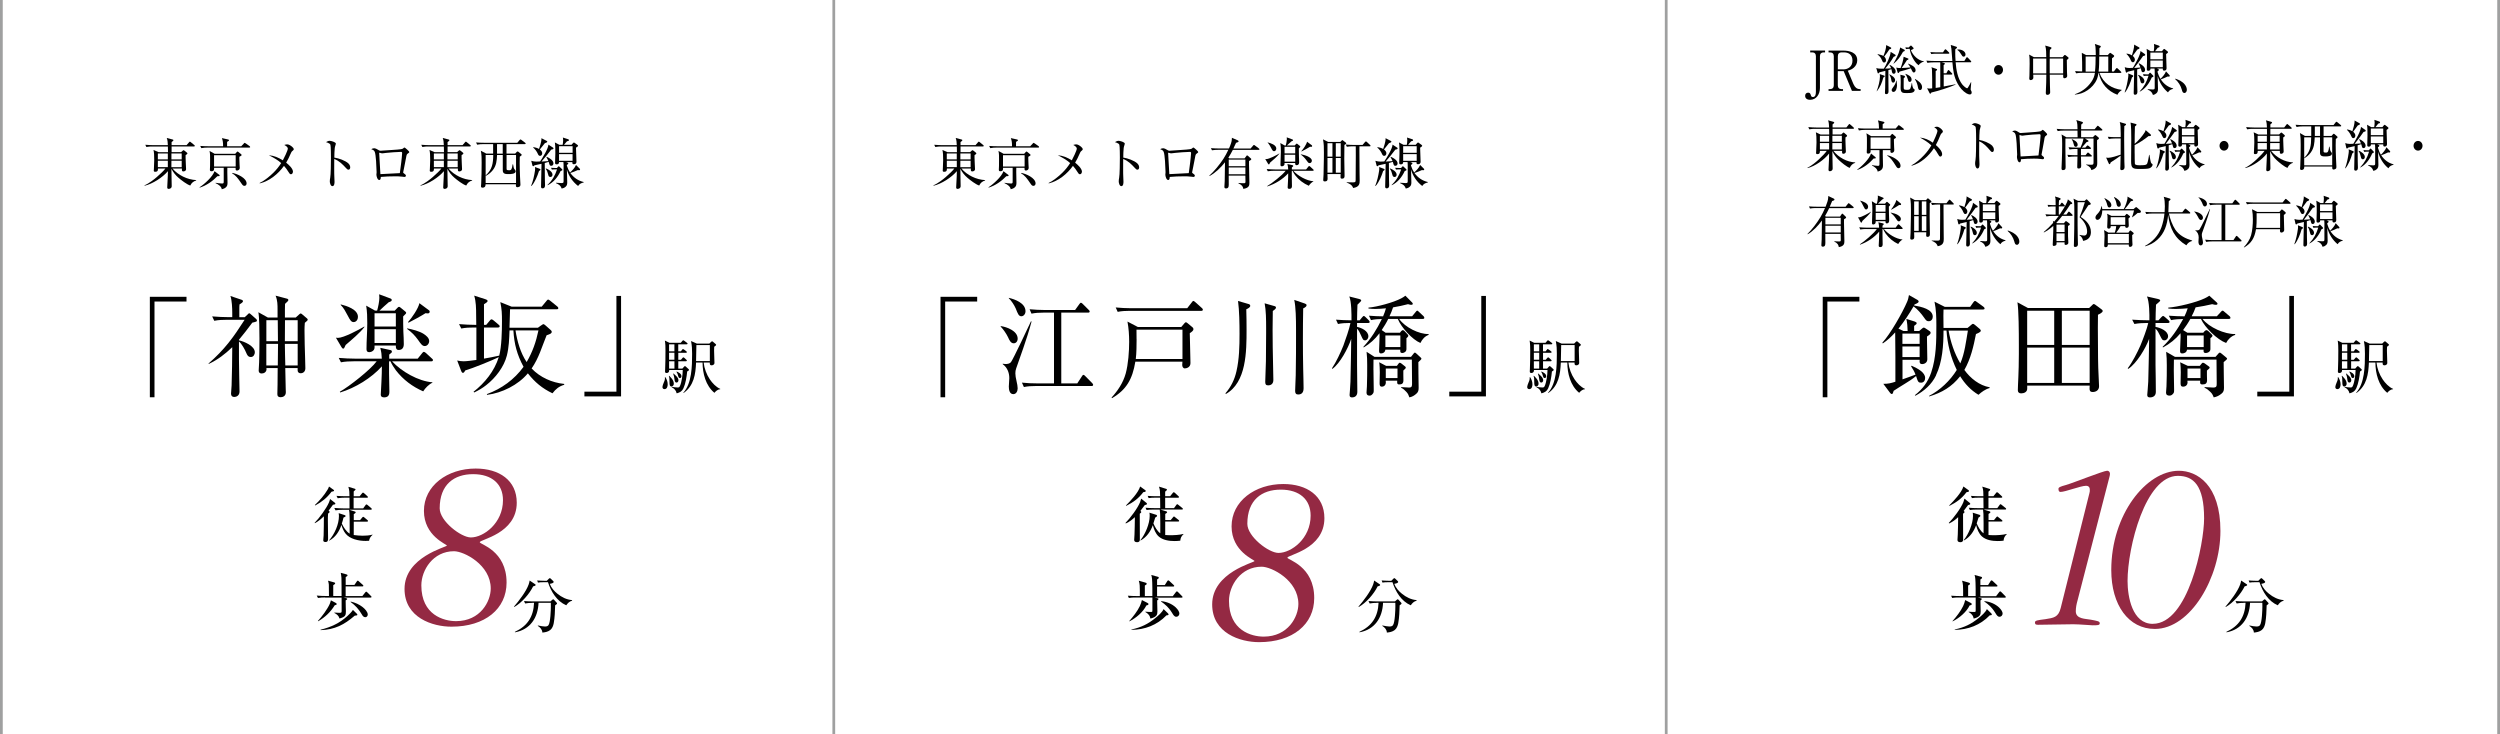 <?xml version="1.0" encoding="UTF-8"?>
<svg id="_レイヤー_2" data-name="レイヤー_2" xmlns="http://www.w3.org/2000/svg" width="618.62" height="181.67" viewBox="0 0 618.62 181.67">
  <defs>
    <style>
      .cls-1 {
        fill: #942943;
      }

      .cls-2 {
        fill: none;
        stroke: #9fa0a0;
        stroke-miterlimit: 10;
        stroke-width: .68px;
      }
    </style>
  </defs>
  <g id="header">
    <g>
      <g>
        <g>
          <g>
            <g>
              <path d="M42.67,41.69c1.43,1.67,3.69,2.77,5.87,2.87v.11c-.68.18-1.16.6-1.46,1.24-.83-.26-2.23-1.33-2.9-1.91-.72-.61-1.35-1.38-1.76-2.24.01.67.01,1.45.03,2.17.01.92.04,1.72.04,2.13,0,.6-.61.68-.76.68-.25,0-.35-.15-.35-.38,0-.41.1-1.6.14-2.8.01-.41.03-.83.03-1.21-1.31,1.56-3.78,3.14-5.76,3.61l-.04-.11c1.04-.4,2.49-1.54,3.06-2.05.91-.79,1.73-1.58,2.12-2.1h-1.83c0,.33-.08.53-.12.59-.14.18-.36.22-.59.22-.21,0-.34-.08-.34-.3,0-.03.01-.26.03-.41.04-.63.08-1.54.08-2.17,0-1.16-.03-1.87-.18-2.53l1.27.56h2.32c0-.48-.01-.94-.03-1.41h-3.71c-.55,0-1.09.01-1.61.12l-.27-.55c.7.05,1.41.1,2.1.1h3.48c-.03-.56-.05-1.27-.27-1.78l1.42.37c.1.03.23.07.23.19s-.22.29-.45.45v.76h3.71l.59-.68c.07-.08.14-.18.22-.18.05,0,.14.05.25.15l.83.68c.08.07.14.12.14.21,0,.12-.11.15-.2.15h-5.54v1.41h2.34l.33-.29c.12-.11.22-.2.29-.2s.19.08.3.18l.51.41c.07.05.14.12.14.22,0,.15-.18.25-.44.4,0,.21-.01.4-.01.59,0,.96.12,2.38.12,2.89,0,.48-.49.57-.7.57-.33,0-.33-.26-.33-.42v-.3h-2.29ZM39.06,39.45h2.47v-1.47s-2.47,0-2.47,0v1.47ZM41.53,39.78h-2.47v1.58h2.47v-1.58ZM44.96,39.78h-2.54c0,.44-.01.75-.01,1.19v.4h2.55v-1.58ZM44.96,37.98h-2.54v1.47h2.54v-1.47Z"/>
              <path d="M54.21,43.21c.1.07.14.12.14.21,0,.19-.16.19-.56.18-1.19,1.24-2.72,2.31-4.37,2.83l-.04-.1c1.16-.71,3.32-2.68,3.7-3.97l1.13.86ZM59.7,36.19l.63-.67c.14-.15.15-.18.2-.18.04,0,.11.03.29.15l.94.67c.08.05.14.15.14.22,0,.12-.11.14-.22.14h-10.26c-.53,0-1.08.03-1.6.14l-.27-.55c.7.05,1.39.08,2.1.08h3.55v-.15c0-.67-.05-1.24-.29-1.87l1.52.34c.12.03.23.08.23.18,0,.11-.04.19-.46.41,0,.37-.01.74-.01,1.09h3.51ZM54.88,46.85c-.08-.74-.9-1.24-1.53-1.52v-.1c.51.07,1.09.18,1.6.18.41,0,.41-.11.41-.64v-3.25h-2.39c0,.08.01.22.01.29,0,.46-.34.57-.67.57-.25,0-.37-.12-.37-.37,0-.1.03-.49.04-.97.01-.53.01-1.17.01-1.5,0-.79.03-1.41-.14-2.19l1.27.71h5.08l.41-.45c.08-.08.12-.11.18-.11s.08.01.19.1l.64.52c.14.11.16.15.16.22,0,.14-.05.21-.55.46v.53c0,.9.1,2.04.1,2.23,0,.38-.35.64-.68.64-.26,0-.35-.14-.35-.38,0-.08,0-.22.01-.3h-2.05c0,.35-.01.71-.01,1.06,0,.87.05,1.75.05,2.64,0,.45-.05.83-.4,1.13-.3.27-.64.4-1.04.49ZM52.97,41.2h5.35v-2.8h-5.35v2.8ZM61.02,45.39c0,.3-.19.6-.52.6s-.46-.15-.79-.64c-.83-1.24-1.39-1.97-2.28-2.47l.03-.1c1.13.19,3.56,1.23,3.56,2.61Z"/>
              <path d="M72.48,42.52c0,.27-.18.6-.48.6-.25,0-.4-.21-.6-.55-.33-.55-.71-1.05-1.13-1.53-1.39,1.97-3.59,3.77-5.98,4.34l-.05-.1c1.15-.53,2.5-1.64,3.4-2.53.74-.72,1.39-1.53,1.94-2.4-.9-.81-1.98-1.39-3.06-1.94,1.31.11,2.36.57,3.47,1.26.26-.46,1.23-2.44,1.23-2.88s-.53-.74-.87-.92c.25-.08.46-.15.72-.15.44,0,.89.33,1.22.6.16.14.4.4.4.59,0,.15-.11.26-.23.36-.3.22-.4.41-.56.81-.34.82-.66,1.41-1.09,2.17.6.48,1.69,1.43,1.69,2.27Z"/>
              <path d="M86.25,40.5c.26.23.41.57.41.92,0,.26-.12.57-.44.57-.22,0-.42-.21-.6-.41-.86-.93-1.69-1.79-2.91-2.24-.01.79-.01,1.6-.01,2.4,0,.74,0,1.73.04,2.21.03.36.04.68.04,1.02s-.03,1.09-.53,1.09c-.45,0-.64-.81-.64-1.15,0-.3.03-.59.1-.92.15-.67.18-3.8.18-5.01,0-.56-.01-2.69-.12-3.11-.03-.11-.08-.22-.18-.29-.25-.18-.63-.34-.92-.41.26-.16.59-.33.9-.33s1.54.3,1.54.72c0,.05-.01.12-.08.31-.08.25-.15.46-.19.72-.07.49-.11,1.84-.11,2.4,1.12.18,2.68.71,3.52,1.47Z"/>
              <path d="M92.55,36.68c.33,0,.81.23,1.22.51.14.1.29.11.44.11.1,0,.26-.01.35-.03.19-.03,1.31-.11,2.42-.16,1.01-.05,1.95-.15,2.2-.19.33-.05.48-.08.71-.31.08-.08.11-.1.19-.1.11,0,.49.33.68.51.14.12.51.48.51.6s-.1.19-.31.34c-.31.21-.35.29-.49,1.11-.11.64-.3,1.6-.41,2.1-.16.76-.3,1.43-.3,1.49,0,.08.04.12.16.22.3.22.52.38.52.57,0,.22-.16.33-.37.33-.18,0-.44-.04-.61-.07-.59-.08-1.19-.08-1.78-.08-1.16,0-2.31.04-3.46.15,0,.27-.01.76-.38.76-.46,0-.7-.97-.7-1.32,0-.12.05-.42.05-.6-.04-1.39-.16-4.3-.46-5.04-.16-.41-.49-.52-.87-.66.23-.14.42-.23.7-.23ZM99.28,40.24c.05-.38.23-2.03.23-2.36,0-.16-.07-.3-.26-.3-.25,0-1.57.07-1.94.1-.6.04-1.22.1-1.82.16-.27.03-.51.05-.66.08-.1.01-.26.03-.31.03s-.26-.05-.41-.11c-.08-.03-.19-.05-.23-.05s-.05.03-.05.12c0,.14.29,5.07.3,5.18.3,0,4.27-.21,4.81-.25.12-.86.23-1.72.34-2.59Z"/>
              <path d="M110.96,41.69c1.43,1.67,3.69,2.77,5.87,2.87v.11c-.68.18-1.16.6-1.46,1.24-.83-.26-2.23-1.33-2.9-1.91-.72-.61-1.35-1.38-1.76-2.24.01.67.01,1.45.03,2.17.01.92.04,1.72.04,2.13,0,.6-.61.68-.76.68-.25,0-.35-.15-.35-.38,0-.41.1-1.6.14-2.8.01-.41.03-.83.03-1.21-1.31,1.56-3.78,3.14-5.76,3.61l-.04-.11c1.04-.4,2.49-1.54,3.06-2.05.91-.79,1.73-1.58,2.12-2.1h-1.83c0,.33-.08.53-.12.59-.14.18-.35.22-.59.22-.2,0-.34-.08-.34-.3,0-.03.01-.26.03-.41.04-.63.08-1.54.08-2.17,0-1.16-.03-1.87-.18-2.53l1.27.56h2.32c0-.48-.01-.94-.03-1.41h-3.71c-.55,0-1.09.01-1.61.12l-.27-.55c.7.05,1.41.1,2.1.1h3.48c-.03-.56-.05-1.27-.27-1.78l1.42.37c.1.03.23.07.23.19s-.22.29-.45.45v.76h3.71l.59-.68c.07-.08.14-.18.22-.18.05,0,.14.05.25.15l.83.68c.08.07.14.12.14.21,0,.12-.11.15-.2.15h-5.54v1.41h2.34l.33-.29c.12-.11.22-.2.29-.2s.19.08.3.18l.51.41c.07.05.14.12.14.22,0,.15-.18.25-.44.4,0,.21-.01.4-.01.59,0,.96.12,2.38.12,2.89,0,.48-.49.57-.7.57-.33,0-.33-.26-.33-.42v-.3h-2.29ZM107.36,39.45h2.47v-1.47s-2.47,0-2.47,0v1.47ZM109.83,39.78h-2.47v1.58h2.47v-1.58ZM113.26,39.78h-2.54c0,.44-.01.75-.01,1.19v.4h2.55v-1.58ZM113.26,37.98h-2.54v1.47h2.54v-1.47Z"/>
              <path d="M127.91,37.57s.12-.1.16-.1.11.01.19.08l.68.55c.05.04.16.14.16.22,0,.12-.25.3-.48.45-.01.52-.03,1.05-.03,1.57,0,1.08.04,2.14.08,3.22.01.33.11,2.01.11,2.13,0,.22-.07.4-.19.46-.19.11-.38.18-.55.18-.26,0-.38-.14-.38-.38v-.36h-7.51v.1c0,.48-.25.75-.75.75-.26,0-.38-.11-.38-.37,0-.08.04-.53.05-.67.08-1.41.11-3.73.11-5.19,0-.97,0-1.95-.2-2.91l1.35.71h1.69v-2.35h-2.35c-.51,0-1.11.03-1.6.14l-.27-.55c.7.05,1.39.08,2.09.08h8.11l.56-.66c.11-.14.16-.16.23-.16s.11.03.25.12l.89.68c.07.05.14.11.14.21,0,.12-.11.14-.22.14h-4.52v2.35h2.14l.42-.45ZM125.35,38.34v3.39c0,.29.03.4.66.4.52,0,.67-.23.83-1.46h.12c.15.86.15,1,.48,1.37.08.1.16.21.16.33,0,.7-1.26.71-1.73.71-.7,0-1.46-.01-1.46-.9v-3.82h-1.42c-.05,1.37-.16,2.62-1.05,3.74-.48.61-1.04,1.05-1.72,1.42l-.04-.11c1.63-1.49,1.84-2.95,1.87-5.05h-1.88v6.92h7.52v-6.92h-2.34ZM124.4,38.02v-2.35h-1.41v2.35h1.41Z"/>
              <path d="M131.42,45.98c.49-1.19.76-2.46.96-3.73.03-.15.04-.3.04-.46,0-.15-.01-.31-.04-.46l1.2.45c.1.04.15.08.15.18,0,.14-.11.22-.36.37-.4,1.24-.98,2.72-1.86,3.7l-.1-.04ZM135.69,35.78l1.17.76c.07.04.1.11.1.19,0,.19-.22.23-.57.3-.76,1.01-1.56,1.99-2.4,2.95.57-.03,1.13-.05,1.71-.11-.14-.34-.3-.67-.49-.97l.07-.1c.61.26,1.67.86,1.67,1.62,0,.33-.19.61-.55.61-.25,0-.36-.11-.44-.35-.07-.19-.12-.41-.19-.63-.31.11-.64.19-.97.29.01,1.34,0,2.68.03,4.01.01.51.04,1.17.04,1.5,0,.42-.14.76-.61.76-.27,0-.38-.16-.38-.41,0-.35.03-1.37.04-1.79.03-1.3.05-2.58.08-3.88-.59.15-1.16.26-1.75.38-.11.14-.2.23-.31.23s-.16-.1-.19-.19l-.29-1.16c.44.14.81.2,1.27.2.31,0,.61-.03.93-.04.57-.85,2.06-3.24,2.05-4.21ZM134.17,37.94c0,.3-.19.63-.52.63s-.45-.25-.56-.49c-.26-.6-.67-1.16-1.17-1.57l.04-.09c.51.05.97.18,1.42.44.2-.53.6-1.87.6-2.4,0-.08,0-.18-.01-.27l1.31.68c.08.04.14.1.14.18,0,.15-.2.25-.6.38-.4.53-.81,1.05-1.24,1.56.31.23.6.55.6.97ZM136.72,43.21c0,.31-.19.59-.52.59-.37,0-.48-.29-.55-.59-.12-.48-.29-1.07-.63-1.45l.08-.08c.59.2,1.61.81,1.61,1.53ZM137.23,41.91c-.23,0-.46.01-.68.05l-.19-.44c.34.03.7.05,1.04.05h.42l.26-.31c.05-.07.11-.11.18-.11s.14.05.16.08l.63.6c.05.05.11.11.11.21,0,.11-.1.16-.45.3-.68,1.47-1.71,2.77-3.2,3.5l-.03-.08c1.19-1.13,1.86-2.31,2.36-3.85h-.61ZM140.07,40.12l.25.08c.14.04.3.11.3.25,0,.16-.23.29-.35.36v.18c.18.6.44,1.17.79,1.69.55-.5,1.2-1.16,1.47-1.86l.94.94c.05.05.07.12.07.18,0,.08-.05.18-.22.18-.07,0-.26-.01-.36-.03-.59.27-1.2.52-1.83.72.82,1.15,1.93,1.91,3.3,2.23v.11c-.6.15-1.02.31-1.38.87-1.34-1.02-2.31-2.43-2.77-4.06,0,.74.08,2.66.08,3.16,0,.44-.05.79-.4,1.09-.3.26-.57.38-.97.45-.26-.76-.68-1.02-1.41-1.33v-.11c.27.03,1.08.08,1.32.08.52,0,.56-.08.56-.52v-4c0-.29,0-.4-.04-.67h-1.09v.08c0,.33-.27.48-.56.48-.25,0-.42-.08-.42-.36,0-.29.07-1.87.07-2.35,0-.72,0-2.04-.12-2.72l1.11.59h.82c.07-.37.12-.75.12-1.13,0-.26-.03-.44-.07-.67l1.31.42c.12.04.2.11.2.22,0,.2-.26.25-.49.29-.23.3-.48.6-.74.87h1.86l.37-.42c.05-.07.18-.15.23-.15.07,0,.16.07.2.1l.68.5c.1.07.14.14.14.22,0,.11-.15.23-.51.46,0,.57.12,3.02.12,3.5,0,.4-.26.6-.66.6-.25,0-.36-.12-.36-.37,0-.05.01-.11.01-.16h-1.61ZM138.34,37.81h3.35v-1.64h-3.35v1.64ZM141.68,38.14h-3.35v1.65h3.35v-1.65Z"/>
            </g>
            <g>
              <g>
                <path d="M38.23,98.31h-1.15v-24.86h9.07v1.17h-7.92v23.68Z"/>
                <path d="M61.34,77.74c.16-.16.25-.22.33-.22.11,0,.16.05.33.19l1.39,1.23c.14.11.19.33.19.38,0,.22-.05.27-1.15.52-1.07,1.45-2.16,2.87-3.3,4.23v.14c1.28.3,3.93,1.37,3.93,2.98,0,.41-.27,1.15-.98,1.15s-.93-.52-1.15-1.04c-.33-.79-1.12-2.27-1.8-2.79v4.32c0,2.68.14,6.53.14,8.06,0,1.01-.79,1.34-1.31,1.34s-.79-.3-.79-.82c0-.22.11-1.53.14-2.05.11-3.14.14-6.31.16-9.45-1.78,1.72-3.58,3.09-5.82,4.15l-.05-.11c4.01-3.5,6.09-6.39,8.93-10.82h-4.29c-1.07,0-2.16.03-3.22.25l-.52-1.09c1.39.11,2.79.19,4.18.19h.79v-1.09c0-1.04-.08-3.2-.46-4.15l2.84.96c.16.05.27.19.27.36s-.25.41-.85.76c-.05.49-.05.63-.05,1.12v2.05h1.34l.79-.74ZM73.17,78.58l.87-.79c.16-.16.27-.22.35-.22.11,0,.16.03.33.16l1.28,1.09c.14.11.14.25.14.27,0,.19-.11.3-.71.79-.05.6-.08,1.23-.08,1.86,0,1.17.03,2.35.05,3.52.05,1.97.16,4.92.16,5.87,0,.71-.44,1.23-1.17,1.23-.44,0-.74-.27-.74-.71v-.57h-3.06c.05,1.69.08,3.41.11,5.13,0,.27.03.55.03.85,0,.98-.79,1.23-1.28,1.23s-.82-.19-.82-.74c0-.03.05-1.47.05-2.4,0-1.37,0-2.73.03-4.07h-2.79c.03.08.03.16.03.25,0,.71-.6,1.09-1.2,1.09-.46,0-.74-.25-.74-.71,0-.25.08-1.15.11-2.08.05-1.5.08-3.58.08-5.82,0-2.02-.03-5.35-.27-6.55l2.35,1.31h2.4v-1.86c0-1.26,0-2.38-.49-3.55l2.81.74c.22.05.35.16.35.36,0,.14-.16.36-.82.93-.03.49-.03.96-.03,1.45v1.94h2.65ZM68.72,79.24h-2.81v5.19h2.87l-.05-5.19ZM68.8,85.69v-.6h-2.9v5.35h2.84c0-1.58.05-3.17.05-4.75ZM70.49,84.43h3.17v-5.19h-3.14l-.03,5.19ZM70.49,85.33c0,1.69.08,3.39.11,5.11h3.06v-5.35h-3.17v.25Z"/>
                <path d="M83.61,83.61c1.42,0,5.22-2.02,6.53-2.81l.03.11c-1.04,1.42-3.25,3.25-4.64,4.45-.08.16-.16.36-.27.57-.08.16-.14.33-.33.33s-.3-.16-.44-.38l-1.37-2.32c.16.03.33.05.49.05ZM87.57,89.4c-.98,0-2.21.05-3.2.25l-.55-1.09c1.39.11,2.79.19,4.21.19h6.45c-.05-1.09-.11-1.61-.38-2.68l2.35.52c.3.05.52.11.52.41,0,.22-.05.27-.66.74v1.01h7.05l1.12-1.39c.08-.11.25-.3.41-.3.11,0,.33.14.52.3l1.45,1.34c.19.16.27.22.27.41,0,.25-.22.3-.41.3h-9.7c2.35,2.54,6.5,4.92,9.97,5.19v.11c-.82.35-1.8,1.34-2.27,2.13-2.65-1.15-4.97-2.89-6.75-5.19-.44-.6-1.07-1.56-1.34-2.24h-.36v3c0,1.04.08,3.99.08,4.45s0,1.47-1.28,1.47c-.49,0-.85-.16-.85-.71,0-.35.08-1.64.16-3.09.05-1.42.14-2.98.11-3.88-2.59,2.9-6.58,5.33-10.32,6.47l-.08-.19c2.27-1.26,7.65-5.49,9.12-7.54h-5.65ZM88.58,78.39c0,.63-.38,1.31-1.09,1.31-.57,0-.87-.49-1.45-1.61-.49-.9-.98-1.91-1.75-2.65l.05-.11c1.42.35,4.23,1.23,4.23,3.06ZM97.68,76.86l.66-.68c.14-.14.22-.25.41-.25.16,0,.3.14.46.27l1.04.85c.11.08.25.22.25.35,0,.16-.03.22-.74.9,0,1.26,0,2.51.05,3.77.05.98.11,2.05.11,3.06,0,.82-.33,1.47-1.26,1.47-.57,0-.71-.41-.71-.9v-.19h-5.27v.49c0,.79-.82,1.15-1.31,1.15-.52,0-.68-.3-.68-.76,0-2.13.19-4.26.19-6.39,0-1.45-.03-2.92-.27-4.37l2.19,1.23h.52c.25-.87.55-2.29.55-3.17,0-.3-.03-.6-.05-.87l2.84,1.06c.16.05.27.16.27.36,0,.25-.16.36-.74.55-.79.66-1.53,1.37-2.29,2.08h3.8ZM92.68,80.8h5.27v-3.28h-5.27v3.28ZM92.68,84.87h5.27v-3.41h-5.27v3.41ZM104.86,82.65c.6.38,1.34.98,1.34,1.75,0,.6-.46,1.23-1.09,1.23s-.96-.52-1.69-1.56c-.79-1.09-1.58-1.88-2.68-2.68v-.14c1.28.25,3.03.68,4.12,1.39ZM106.14,76.75c.11.08.19.25.19.36,0,.27-.19.44-.44.44-.16,0-.44-.03-.6-.05-.63.44-3.55,2.05-4.21,2.35l-.11-.16c.9-.96,2.57-3.39,2.81-4.67l2.35,1.75Z"/>
                <path d="M134.01,80.47c.22-.16.35-.27.46-.27s.33.16.52.33l1.23,1.09c.22.19.3.3.3.49,0,.44-.46.57-1.26.85-1.2,2.92-1.88,5.54-3.71,8.22,2.1,2.21,5.05,3.52,8.06,3.82v.22c-1.26.36-2.1,1.04-2.9,2.1-2.51-1.2-4.37-2.73-6.09-4.94-2.43,2.9-6.39,4.86-10.11,5.33l-.03-.19c3.66-1.34,6.77-3.6,9.07-6.75-1.61-2.98-2.32-5.65-2.51-9.01h-.96c-.08,2.08-.14,4.18-.66,6.23-.71,2.81-2.81,5.52-5.08,7.29-.96.76-1.86,1.28-2.98,1.83l-.19-.16c2.81-2.21,5.16-5.11,6.25-8.58-1.64.82-6.58,2.81-8.3,3.3-.11.22-.3.6-.57.6s-.41-.41-.49-.63l-.93-2.43c.57.11.98.19,1.58.19.87,0,2.27-.22,3.17-.33v-8.03h-.52c-1.07,0-2.16.03-3.22.25l-.55-1.09c1.39.11,2.81.19,4.21.19h.05c-.03-.71-.03-1.53-.03-2.32,0-1.72-.03-3.52-.49-4.92l2.81.9c.19.05.52.19.52.44,0,.22-.44.52-.9.79v5.11h.55l.87-1.04c.11-.14.27-.33.44-.33s.38.16.52.27l1.23,1.04c.14.11.27.22.27.41,0,.25-.22.3-.41.3h-3.47v7.7c1.26-.22,2.51-.46,3.77-.74.6-2.21.68-6.15.68-8.49,0-1.86-.03-2.92-.41-4.75l2.79,1.12h7.46l1.15-1.39c.11-.14.27-.36.44-.36.14,0,.38.19.49.27l1.75,1.42c.14.11.27.25.27.44,0,.25-.22.27-.41.27h-11.53c-.03,1.53-.08,3.03-.14,4.56h7.05l.87-.63ZM127.56,81.75c.41,2.65,1.23,5.6,2.76,7.84,1.47-2.54,2.32-4.97,2.92-7.84h-5.68Z"/>
                <path d="M152.53,73.23h1.15v24.86h-9.07v-1.17h7.92v-23.68Z"/>
              </g>
              <path d="M164.66,93.34c.35.57.56,1.11.56,1.79,0,.5-.18,1.16-.8,1.16-.33,0-.5-.24-.5-.54,0-.24.18-.74.3-1.01.17-.36.32-.75.32-1.11,0-.09-.02-.18-.02-.27l.14-.02ZM167.43,97.31c-.14-.69-.6-1.2-1.23-1.49l.03-.11c.44.09,1.01.17,1.44.17.33,0,.45-.06.59-.38.41-.87.68-2.83.68-3.8v-.14h-3.35v.12c0,.45-.33.62-.65.62-.29,0-.38-.15-.38-.41,0-.15.02-.44.03-.6.06-1.28.08-3.23.08-4.52,0-.81-.01-1.7-.15-2.5l1.13.56h2.8l.38-.45c.15-.17.18-.18.23-.18.09,0,.17.06.32.17l.59.44c.07.06.17.15.17.22,0,.12-.12.17-.24.17h-2.07v1.74h.65l.3-.38c.09-.12.14-.2.24-.2.04,0,.09.03.29.17l.48.36c.08.06.17.13.17.24,0,.14-.12.17-.24.17h-1.88v1.73h.66l.36-.42c.06-.08.15-.18.24-.18.05,0,.12,0,.27.15l.45.42c.06.06.14.13.14.22,0,.14-.12.17-.23.17h-1.89v1.82h1.01l.39-.44c.11-.12.17-.18.26-.18s.21.12.29.2l.59.54c.06.06.11.12.11.18,0,.2-.32.35-.45.41-.12,1.31-.38,2.96-.92,4.15-.33.74-.87,1.04-1.62,1.25ZM166.74,94.95c0,.39-.29.69-.59.69-.47,0-.48-.6-.48-.95,0-.84-.03-1.32-.17-1.65l.09-.05c.32.35,1.14,1.01,1.14,1.95ZM165.56,86.94h1.32v-1.74h-1.32v1.74ZM165.56,89.02h1.32v-1.73h-1.32v1.73ZM166.89,89.39h-1.32v1.82h1.32v-1.82ZM167.88,94.09c0,.29-.17.57-.47.57-.39,0-.47-.41-.51-.81-.06-.48-.14-.95-.33-1.4l.06-.04c.47.42,1.25.99,1.25,1.68ZM168.63,93.07c0,.23-.12.48-.38.48-.3,0-.39-.3-.53-.84-.08-.27-.18-.48-.33-.69l.07-.09c.45.21,1.16.56,1.16,1.14ZM174.12,89.7c.15,1.46.71,2.96,1.53,4.18.6.89,1.56,1.94,2.57,2.34v.09c-.59.03-1.08.45-1.44.89-2.16-1.76-2.93-4.83-2.93-7.5h-1.61c-.12,2.92-.54,5.73-3.07,7.54l-.09-.06c2.13-2.31,2.18-6.63,2.18-9.6,0-1.2-.03-1.98-.26-3.19l1.43.63h3.1l.45-.44c.06-.06.15-.12.24-.12.07,0,.14.04.21.11l.68.59c.08.06.09.12.09.2s-.11.2-.47.44c-.02.33-.03.65-.03.96.01,1.1.09,2.3.09,3.04,0,.42-.39.6-.71.6s-.44-.17-.44-.47v-.23h-1.53ZM175.66,85.39h-3.34c-.03,1.32-.06,2.65-.08,3.95h3.41v-3.95Z"/>
            </g>
          </g>
          <g>
            <path d="M77.92,129.47l-.06-.11c1.1-1.08,2.93-3.59,3.52-4.99.14-.3.2-.57.29-.89l1.22.95c.06.04.09.12.09.2,0,.18-.2.21-.59.27-.35.5-.71.99-1.08,1.47l.11.09c.07.06.15.12.15.21,0,.13-.29.35-.39.42-.05.57-.05,1.13-.05,1.68,0,1.38.05,3.02.05,4.4,0,.54-.03.95-.66.95-.29,0-.53-.11-.53-.42,0-.09.08-.95.09-1.23.06-1.56.04-3.16.06-4.72-.66.66-1.38,1.26-2.21,1.71ZM77.92,124.96c1.2-1.13,2.3-2.39,3.14-3.8.15-.26.27-.47.35-.77l1.13.81c.06.04.12.1.12.18,0,.18-.18.21-.63.3-1.1,1.49-2.4,2.53-4.03,3.4l-.08-.12ZM89.9,125.76l.51-.71c.09-.12.17-.24.26-.24.11,0,.26.14.35.21l.83.71c.08.06.15.14.15.23,0,.14-.12.17-.23.17h-5.37l1.41.45c.09.03.2.09.2.2,0,.17-.33.36-.47.44v1.49h1.55l.54-.65c.12-.13.18-.18.24-.18.09,0,.21.11.29.17l.75.63c.08.06.15.12.15.23,0,.14-.12.17-.23.17h-3.29c0,1.1,0,2.21-.01,3.31.75.1,1.49.17,2.24.17.86,0,1.58-.06,2.42-.27v.06c-.48.41-.77.84-.86,1.46-.29.03-.57.04-.86.04-1.71,0-3.94-.45-5.02-1.89-.44-.57-.77-1.37-.96-2.06-.6,1.65-1.43,3.02-3.02,3.88l-.05-.06c1.37-1.55,2.45-3.97,2.45-6.06,0-.24-.02-.44-.06-.68l1.53.5c.09.03.17.08.17.21,0,.15-.12.2-.29.27-.08.03-.17.09-.23.12-.11.5-.24.99-.41,1.47.39.86,1.1,2.01,1.94,2.5v-2.03c0-1.25,0-2.62-.06-3.13-.03-.24-.06-.5-.09-.74h-1.58c-.59,0-1.19.03-1.77.14l-.3-.6c.78.06,1.55.11,2.31.11h1.46c0-.89,0-1.76-.01-2.65h-1.16c-.59,0-1.19.03-1.76.14l-.3-.59c.77.06,1.53.09,2.31.09h.9c-.02-.96.01-1.38-.27-2.33l1.56.47c.09.03.21.07.21.18,0,.14-.15.24-.3.35-.05.03-.11.12-.15.15v1.19h1.47l.59-.72c.06-.08.14-.18.24-.18.08,0,.2.08.27.15l.8.72c.06.06.15.14.15.24,0,.14-.12.15-.23.15h-3.31v2.65h2.37Z"/>
            <path d="M80.45,147.84c-.6,0-1.19.03-1.77.13l-.3-.6c.77.08,1.53.11,2.31.11h.71c0-.65,0-2.32-.03-2.81-.02-.33-.11-.66-.2-.98l1.47.41c.2.06.29.09.29.25,0,.14-.1.23-.47.45v2.68h2.06c0-.95,0-3.89-.03-4.46-.02-.42-.11-.96-.17-1.28l1.38.38c.23.06.29.14.29.24,0,.14-.06.21-.45.44v1.94h2.16l.59-.86c.08-.12.15-.2.24-.2.06,0,.14.04.27.17l.96.86c.11.09.15.15.15.23,0,.14-.12.17-.23.17h-4.15v2.39h4.13l.71-.9c.06-.08.17-.2.24-.2.09,0,.21.11.27.17l.9.9c.08.06.15.12.15.23,0,.13-.12.17-.23.17h-6.7l.53.12c.24.06.39.11.39.21,0,.13-.14.21-.39.36,0,.44.02,1.37.03,1.65.03.47.03.81.03,1.04,0,.99-.08,1.38-1.58,1.8-.18-.68-.68-1.08-1.28-1.38v-.09c.27.03.99.06,1.22.06.56,0,.59-.03.59-.54,0-.9,0-2.19-.01-3.23h-4.09ZM78.73,153.72l-.06-.08c.96-1.02,2.36-2.92,2.92-4.19.12-.29.21-.6.29-.9l1.17.62c.14.08.26.14.26.32,0,.13-.09.18-.29.22-.06.02-.15.05-.21.08-1.01,1.67-2.4,2.96-4.07,3.94ZM79.34,155.93l-.02-.11c2.56-.63,4.72-1.61,6.67-3.41.42-.39,1.05-.99,1.34-1.49l.92.9c.12.12.18.2.18.29,0,.18-.21.21-.65.23-2.59,2.25-4.96,3.47-8.45,3.59ZM89.78,150.26c.51.41,1.22,1.13,1.22,1.82,0,.32-.26.65-.59.65-.44,0-.68-.33-.87-.68-.75-1.29-1.58-2.22-2.8-3.1l.06-.09c1.08.25,2.1.69,2.98,1.4Z"/>
          </g>
          <path class="cls-1" d="M117.71,115.94c5.81,0,10.16,2.9,10.16,8.46,0,7.7-9.22,9.09-9.15,9.78,0,.51,6.63,2.02,6.63,9.97,0,6.5-5.3,10.92-13.64,10.92-4.67,0-11.61-2.21-11.61-9.34,0-7.95,10.48-10.35,10.48-10.73,0-.32-5.68-2.34-5.68-8.58s5.81-10.48,12.81-10.48ZM112.34,136.4c-5.18,0-8.08,4.67-8.08,8.46,0,7.32,5.55,8.84,8.58,8.84,6.06,0,8.59-4.92,8.59-8.08,0-5.87-6.63-9.22-9.09-9.22ZM116.51,132.99c3.16,0,7.95-3.54,7.95-9.22,0-3.98-2.71-6.44-7.39-6.44s-8.27,2.53-8.27,8.46c0,3.16,5.3,7.2,7.7,7.2Z"/>
          <path d="M132.35,144.51c.09.06.2.14.2.24,0,.2-.48.32-.63.35-.92,1.88-2.81,4.04-4.66,5.1l-.08-.09c1.2-1.38,3.05-3.79,3.64-5.5.12-.33.18-.62.24-.96l1.29.87ZM131.72,149.18c-.59,0-1.19.03-1.77.15l-.29-.6c.77.06,1.53.09,2.3.09h4.25l.41-.36c.12-.11.2-.17.27-.17.04,0,.12.04.21.13l.6.66c.06.06.14.15.14.24,0,.13-.11.21-.47.47-.05,1.49-.08,2.96-.35,4.43-.12.62-.36,1.28-.87,1.68-.54.44-1.28.57-1.94.63-.04-.75-.53-1.28-1.13-1.65l.02-.11c.72.15,1.34.26,1.74.26.32,0,.66-.04.87-.32.5-.65.6-3.82.6-4.61,0-.32,0-.62-.01-.93h-3.04c-.15,3.7-2.06,6.61-5.83,7.3l-.03-.12c3.11-1.44,4.61-3.74,4.75-7.18h-.44ZM134.38,144.07c-.42,0-.84.01-1.26.09l-.2-.53c.54.04,1.1.08,1.64.08h.75l.48-.48c.06-.06.17-.17.27-.17.06,0,.14.04.26.17l.56.54c.11.11.12.15.12.23,0,.24-.42.38-.96.47.38.99,1.08,1.8,1.91,2.46,1.02.83,2.27,1.47,3.61,1.56v.15c-.69.21-1.04.56-1.44,1.14-2.34-1.01-3.76-3.37-4.52-5.71h-1.2Z"/>
        </g>
        <line class="cls-2" x1=".34" x2=".34" y2="181.67"/>
        <line class="cls-2" x1="206.32" x2="206.32" y2="181.67"/>
        <line class="cls-2" x1="412.3" x2="412.3" y2="181.67"/>
        <g>
          <g>
            <g>
              <g>
                <path d="M237.89,41.69c1.43,1.67,3.69,2.77,5.87,2.87v.11c-.68.18-1.16.6-1.46,1.24-.83-.26-2.23-1.33-2.9-1.91-.72-.61-1.35-1.38-1.76-2.24.01.67.01,1.45.03,2.17.01.92.04,1.72.04,2.13,0,.6-.61.68-.76.68-.25,0-.35-.15-.35-.38,0-.41.1-1.6.14-2.8.01-.41.03-.83.03-1.21-1.31,1.56-3.78,3.14-5.76,3.61l-.04-.11c1.04-.4,2.49-1.54,3.06-2.05.91-.79,1.73-1.58,2.12-2.1h-1.83c0,.33-.08.53-.12.59-.14.18-.36.22-.59.22-.21,0-.34-.08-.34-.3,0-.03.01-.26.03-.41.04-.63.08-1.54.08-2.17,0-1.16-.03-1.87-.18-2.53l1.27.56h2.32c0-.48-.01-.94-.03-1.41h-3.71c-.55,0-1.09.01-1.61.12l-.27-.55c.7.05,1.41.1,2.1.1h3.48c-.03-.56-.05-1.27-.27-1.78l1.42.37c.1.03.23.07.23.19s-.22.29-.45.45v.76h3.71l.59-.68c.07-.08.14-.18.22-.18.05,0,.14.05.25.15l.83.68c.08.07.14.12.14.21,0,.12-.11.15-.2.15h-5.54v1.41h2.34l.33-.29c.12-.11.22-.2.29-.2s.19.08.3.18l.51.41c.07.05.14.12.14.22,0,.15-.18.25-.44.4,0,.21-.01.4-.01.59,0,.96.12,2.38.12,2.89,0,.48-.49.57-.7.57-.33,0-.33-.26-.33-.42v-.3h-2.29ZM234.28,39.45h2.47v-1.47s-2.47,0-2.47,0v1.47ZM236.76,39.78h-2.47v1.58h2.47v-1.58ZM240.18,39.78h-2.54c0,.44-.01.75-.01,1.19v.4h2.55v-1.58ZM240.18,37.98h-2.54v1.47h2.54v-1.47Z"/>
                <path d="M249.43,43.21c.1.07.14.12.14.21,0,.19-.16.19-.56.18-1.19,1.24-2.72,2.31-4.37,2.83l-.04-.1c1.16-.71,3.32-2.68,3.7-3.97l1.13.86ZM254.92,36.19l.63-.67c.14-.15.15-.18.2-.18.04,0,.11.03.29.15l.94.67c.08.05.14.15.14.22,0,.12-.11.14-.22.14h-10.26c-.53,0-1.08.03-1.6.14l-.27-.55c.7.05,1.39.08,2.1.08h3.55v-.15c0-.67-.05-1.24-.29-1.87l1.52.34c.12.03.23.08.23.18,0,.11-.04.19-.46.41,0,.37-.01.74-.01,1.09h3.51ZM250.1,46.85c-.08-.74-.9-1.24-1.53-1.52v-.1c.51.07,1.09.18,1.6.18.41,0,.41-.11.41-.64v-3.25h-2.39c0,.08.01.22.01.29,0,.46-.34.57-.67.57-.25,0-.37-.12-.37-.37,0-.1.03-.49.04-.97.01-.53.01-1.17.01-1.5,0-.79.03-1.41-.14-2.19l1.27.71h5.08l.41-.45c.08-.08.12-.11.18-.11s.08.01.19.1l.64.52c.14.11.16.15.16.22,0,.14-.05.21-.55.46v.53c0,.9.1,2.04.1,2.23,0,.38-.35.64-.68.64-.26,0-.35-.14-.35-.38,0-.08,0-.22.01-.3h-2.05c0,.35-.01.71-.01,1.06,0,.87.05,1.75.05,2.64,0,.45-.05.83-.4,1.13-.3.27-.64.4-1.04.49ZM248.19,41.2h5.35v-2.8h-5.35v2.8ZM256.25,45.39c0,.3-.19.6-.52.6s-.46-.15-.79-.64c-.83-1.24-1.39-1.97-2.28-2.47l.03-.1c1.13.19,3.56,1.23,3.56,2.61Z"/>
                <path d="M267.71,42.52c0,.27-.18.6-.48.6-.25,0-.4-.21-.6-.55-.33-.55-.71-1.05-1.13-1.53-1.39,1.97-3.59,3.77-5.98,4.34l-.05-.1c1.15-.53,2.5-1.64,3.4-2.53.74-.72,1.39-1.53,1.94-2.4-.9-.81-1.98-1.39-3.06-1.94,1.31.11,2.36.57,3.47,1.26.26-.46,1.23-2.44,1.23-2.88s-.53-.74-.87-.92c.25-.08.46-.15.72-.15.44,0,.89.33,1.22.6.16.14.4.4.4.59,0,.15-.11.26-.23.36-.3.22-.4.41-.56.81-.34.82-.66,1.41-1.09,2.17.6.48,1.69,1.43,1.69,2.27Z"/>
                <path d="M281.47,40.5c.26.23.41.57.41.92,0,.26-.12.57-.44.57-.22,0-.42-.21-.6-.41-.86-.93-1.69-1.79-2.91-2.24-.01.79-.01,1.6-.01,2.4,0,.74,0,1.73.04,2.21.03.36.04.68.04,1.02s-.03,1.09-.53,1.09c-.45,0-.64-.81-.64-1.15,0-.3.03-.59.1-.92.15-.67.18-3.8.18-5.01,0-.56-.01-2.69-.12-3.11-.03-.11-.08-.22-.18-.29-.25-.18-.63-.34-.92-.41.26-.16.59-.33.9-.33s1.54.3,1.54.72c0,.05-.01.12-.08.31-.08.25-.15.46-.19.72-.07.49-.11,1.84-.11,2.4,1.12.18,2.68.71,3.52,1.47Z"/>
                <path d="M287.77,36.68c.33,0,.81.23,1.22.51.14.1.29.11.44.11.1,0,.26-.01.35-.03.19-.03,1.31-.11,2.42-.16,1.01-.05,1.95-.15,2.2-.19.33-.05.48-.08.71-.31.08-.08.11-.1.19-.1.11,0,.49.33.68.51.14.12.51.48.51.6s-.1.19-.31.34c-.31.21-.35.29-.49,1.11-.11.64-.3,1.6-.41,2.1-.16.76-.3,1.43-.3,1.49,0,.08.04.12.16.22.3.22.52.38.52.57,0,.22-.16.33-.37.33-.18,0-.44-.04-.61-.07-.59-.08-1.19-.08-1.78-.08-1.16,0-2.31.04-3.46.15,0,.27-.01.76-.38.76-.46,0-.7-.97-.7-1.32,0-.12.05-.42.05-.6-.04-1.39-.16-4.3-.46-5.04-.16-.41-.49-.52-.87-.66.23-.14.42-.23.7-.23ZM294.5,40.24c.05-.38.23-2.03.23-2.36,0-.16-.07-.3-.26-.3-.25,0-1.57.07-1.94.1-.6.04-1.22.1-1.82.16-.27.03-.51.05-.66.08-.1.01-.26.03-.31.03s-.26-.05-.41-.11c-.08-.03-.19-.05-.23-.05s-.05.03-.05.12c0,.14.29,5.07.3,5.18.3,0,4.27-.21,4.81-.25.12-.86.23-1.72.34-2.59Z"/>
                <path d="M308,39.16l.42-.57c.05-.07.1-.14.16-.14s.12.03.27.16l.66.59c.08.07.12.12.12.19,0,.16-.29.33-.56.46,0,.23-.01.46-.01.68,0,.79.03,1.58.05,2.38.03.79.05,1.58.05,2.38,0,.56-.07,1.22-1.5,1.45-.11-.53-.22-.9-1.23-1.39v-.08c.42.05.93.07,1.34.07.35,0,.42-.07.42-.42,0-.49-.01-.98-.03-1.46h-4.12c0,.7.01,1.42.01,2.27,0,.71-.23.9-.68.9-.26,0-.4-.12-.4-.38,0-.05.07-1.16.08-1.45.04-1.54.05-3.09.07-4.64-1.07,1.34-2.34,2.59-3.84,3.41l-.04-.1c1.2-1.08,2.59-2.79,3.48-4.15.46-.71.86-1.47,1.23-2.25h-2.44c-.53,0-1.08.03-1.61.12l-.26-.53c.7.05,1.39.08,2.09.08h2.38c.37-.85.71-1.69.71-2.36v-.29l1.47.64c.1.04.2.14.2.25,0,.16-.26.26-.63.36-.22.48-.44.94-.66,1.41h4.26l.61-.72c.12-.14.16-.16.22-.16s.08.01.25.14l.96.72c.07.05.14.12.14.22,0,.12-.11.14-.2.14h-6.38c-.37.71-.67,1.27-1.11,1.94l.22.16h3.81ZM304.05,41.12h4.12v-1.62h-4.12v1.62ZM304.05,43.12h4.12v-1.68h-4.12v1.68Z"/>
                <path d="M313.33,39.37c.71,0,2.61-1.01,3.26-1.41v.05c-.51.71-1.61,1.62-2.31,2.23-.04.08-.08.18-.14.29-.04.08-.07.16-.16.16s-.15-.08-.22-.19l-.68-1.16c.08.01.16.03.25.03ZM315.31,42.26c-.49,0-1.11.03-1.6.12l-.27-.55c.7.05,1.39.1,2.1.1h3.22c-.03-.55-.05-.81-.19-1.34l1.17.26c.15.03.26.05.26.21,0,.11-.03.14-.33.37v.5h3.52l.56-.7c.04-.05.12-.15.2-.15.05,0,.16.07.26.15l.72.67c.1.08.14.11.14.21,0,.12-.11.15-.2.15h-4.85c1.17,1.27,3.25,2.46,4.98,2.59v.05c-.41.18-.9.67-1.13,1.07-1.32-.57-2.49-1.45-3.37-2.59-.22-.3-.53-.78-.67-1.12h-.18v1.5c0,.52.04,1.99.04,2.23s0,.74-.64.74c-.25,0-.42-.08-.42-.36,0-.18.04-.82.08-1.54.03-.71.07-1.49.05-1.94-1.3,1.45-3.29,2.66-5.16,3.24l-.04-.09c1.13-.63,3.82-2.75,4.56-3.77h-2.83ZM315.81,36.76c0,.31-.19.66-.55.66-.29,0-.44-.25-.72-.81-.25-.45-.49-.96-.87-1.32l.03-.05c.71.18,2.12.61,2.12,1.53ZM320.36,36l.33-.34c.07-.07.11-.12.2-.12.08,0,.15.07.23.14l.52.42c.05.04.12.11.12.18,0,.08-.01.11-.37.45,0,.63,0,1.26.03,1.88.03.49.05,1.02.05,1.53,0,.41-.16.74-.63.74-.29,0-.35-.2-.35-.45v-.1h-2.64v.25c0,.4-.41.57-.66.57-.26,0-.34-.15-.34-.38,0-1.07.1-2.13.1-3.2,0-.72-.01-1.46-.14-2.18l1.09.61h.26c.12-.44.27-1.15.27-1.58,0-.15-.01-.3-.03-.44l1.42.53c.08.03.14.08.14.18,0,.12-.08.18-.37.27-.4.33-.76.68-1.15,1.04h1.9ZM317.86,37.96h2.64v-1.64h-2.64v1.64ZM317.86,40h2.64v-1.71h-2.64v1.71ZM323.95,38.89c.3.19.67.49.67.87,0,.3-.23.61-.55.61s-.48-.26-.85-.78c-.4-.55-.79-.94-1.34-1.34v-.07c.64.12,1.52.34,2.06.7ZM324.59,35.94c.05.04.1.12.1.18,0,.14-.1.22-.22.22-.08,0-.22-.01-.3-.03-.31.22-1.78,1.02-2.1,1.17l-.05-.08c.45-.48,1.28-1.69,1.41-2.33l1.17.87Z"/>
                <path d="M331.67,35.11l.29-.3s.14-.15.2-.15c.05,0,.14.07.22.14l.6.46c.08.07.14.12.14.21,0,.1-.04.16-.45.4-.03,1.13-.03,2.27-.03,3.4,0,1.45.07,3.87.07,4.3s-.2.64-.63.64c-.27,0-.37-.12-.37-.38,0-.16.03-.55.03-.76h-3.26c.01.4.03.79.03,1.19,0,.45-.23.63-.68.63-.26,0-.4-.08-.4-.36,0-.03.07-1.04.08-1.32.04-1.08.05-2.69.08-4.03.01-.48.01-.97.01-1.45,0-1.2,0-2.08-.22-3.25l1.28.64h3ZM328.48,38.77h1.23v-3.33h-1.23v3.33ZM328.48,42.73h1.23v-3.63h-1.23v3.63ZM330.54,38.77h1.22v-3.33h-1.22v3.33ZM330.54,42.73h1.22v-3.63h-1.22v3.63ZM334.88,36.2c-.53,0-1.08.03-1.6.12l-.27-.55c.7.05,1.39.1,2.09.1h2.06l.6-.71c.1-.11.16-.16.22-.16.08,0,.18.05.26.14l.75.71c.07.07.14.12.14.21,0,.14-.11.15-.2.15h-2.54c-.01.34-.01.68-.01,1.02,0,1.88.01,3.78.04,5.68.01.59.03,1.19.03,1.79,0,.74-.07,1.58-1.62,1.82-.27-.78-.89-1.07-1.61-1.34v-.08c.48,0,.94.03,1.41.03.67,0,.81-.03.82-.52.03-1.95.04-4.06.04-6.09,0-.76,0-1.54-.01-2.31h-.57Z"/>
                <path d="M340.3,45.98c.49-1.19.76-2.46.96-3.73.03-.15.04-.3.04-.46,0-.15-.01-.31-.04-.46l1.2.45c.1.04.15.08.15.18,0,.14-.11.22-.36.37-.4,1.24-.98,2.72-1.86,3.7l-.1-.04ZM344.57,35.78l1.17.76c.07.04.1.11.1.19,0,.19-.22.23-.57.3-.76,1.01-1.56,1.99-2.4,2.95.57-.03,1.13-.05,1.71-.11-.14-.34-.3-.67-.49-.97l.07-.1c.61.26,1.67.86,1.67,1.62,0,.33-.19.61-.55.61-.25,0-.36-.11-.44-.35-.07-.19-.12-.41-.19-.63-.31.11-.64.19-.97.29.01,1.34,0,2.68.03,4.01.01.51.04,1.17.04,1.5,0,.42-.14.76-.61.76-.27,0-.38-.16-.38-.41,0-.35.03-1.37.04-1.79.03-1.3.05-2.58.08-3.88-.59.15-1.16.26-1.75.38-.11.14-.21.23-.31.23s-.16-.1-.19-.19l-.29-1.16c.44.14.81.2,1.27.2.31,0,.61-.03.93-.04.57-.85,2.06-3.24,2.05-4.21ZM343.05,37.94c0,.3-.19.63-.52.63s-.45-.25-.56-.49c-.26-.6-.67-1.16-1.17-1.57l.04-.09c.51.05.97.18,1.42.44.2-.53.6-1.87.6-2.4,0-.08,0-.18-.01-.27l1.31.68c.08.04.14.1.14.18,0,.15-.2.25-.6.38-.4.53-.81,1.05-1.24,1.56.31.23.6.55.6.97ZM345.6,43.21c0,.31-.19.59-.52.59-.37,0-.48-.29-.55-.59-.12-.48-.29-1.07-.63-1.45l.08-.08c.59.2,1.61.81,1.61,1.53ZM346.11,41.91c-.23,0-.46.01-.68.05l-.19-.44c.34.03.7.05,1.04.05h.42l.26-.31c.05-.07.11-.11.18-.11s.14.05.16.08l.63.6c.05.05.11.11.11.21,0,.11-.1.16-.45.3-.68,1.47-1.71,2.77-3.2,3.5l-.03-.08c1.19-1.13,1.86-2.31,2.36-3.85h-.61ZM348.95,40.12l.25.08c.14.04.3.11.3.25,0,.16-.23.29-.35.36v.18c.18.6.44,1.17.79,1.69.55-.5,1.2-1.16,1.47-1.86l.94.94c.05.05.07.12.07.18,0,.08-.05.18-.22.18-.07,0-.26-.01-.36-.03-.59.27-1.2.52-1.83.72.82,1.15,1.93,1.91,3.3,2.23v.11c-.6.15-1.02.31-1.38.87-1.34-1.02-2.31-2.43-2.77-4.06,0,.74.08,2.66.08,3.16,0,.44-.05.79-.4,1.09-.3.26-.57.38-.97.45-.26-.76-.68-1.02-1.41-1.33v-.11c.27.03,1.08.08,1.32.08.52,0,.56-.08.56-.52v-4c0-.29,0-.4-.04-.67h-1.09v.08c0,.33-.27.48-.56.48-.25,0-.42-.08-.42-.36,0-.29.07-1.87.07-2.35,0-.72,0-2.04-.12-2.72l1.11.59h.82c.07-.37.12-.75.12-1.13,0-.26-.03-.44-.07-.67l1.31.42c.12.04.2.11.2.22,0,.2-.26.25-.49.29-.23.3-.48.6-.74.87h1.86l.37-.42c.05-.07.18-.15.23-.15.07,0,.16.07.2.1l.68.5c.1.07.14.14.14.22,0,.11-.15.23-.51.46,0,.57.12,3.02.12,3.5,0,.4-.26.6-.66.6-.25,0-.36-.12-.36-.37,0-.05.01-.11.01-.16h-1.61ZM347.21,37.81h3.35v-1.64h-3.35v1.64ZM350.56,38.14h-3.35v1.65h3.35v-1.65Z"/>
              </g>
              <g>
                <g>
                  <path d="M233.88,98.31h-1.15v-24.86h9.07v1.17h-7.92v23.68Z"/>
                  <path d="M251.82,83.8c0,.63-.39,1.15-.98,1.15-.71,0-1.08-.76-1.4-1.5-.42-.87-1.18-1.99-1.84-2.65l.02-.11c1.45.19,4.2,1.17,4.2,3.11ZM248.74,90.08c.52,0,1.11-.05,1.45-.52.52-.68,4.3-8.71,4.92-10.05l.15.05c-.59,2.21-1.3,4.42-2.04,6.55-.54,1.58-1.25,3.5-1.77,5.05-.15.44-.2.76-.2,1.23,0,.52.12,1.2.25,1.72.2.76.32,1.64.32,1.97,0,.74-.37,1.45-1.08,1.45-.93,0-1.11-1.09-1.11-1.88,0-.71.12-1.34.12-2.08,0-1.39-.54-2.68-1.62-3.44v-.14c.22.05.39.08.61.08ZM253.76,77.03c0,.63-.44,1.23-1.03,1.23-.64,0-.88-.63-1.38-1.91-.37-.85-1.08-1.94-1.72-2.54v-.11c1.45.35,4.13,1.26,4.13,3.33ZM260.79,77.36h-2.65c-.96,0-1.94.05-2.9.25l-.47-1.09c1.25.11,2.51.19,3.76.19h7.5l1.06-1.47c.07-.11.25-.33.37-.33s.25.08.44.27l1.47,1.47c.17.16.27.27.27.41,0,.25-.2.3-.39.3h-6.64v17.51h3.96l1.16-1.78c.07-.11.2-.33.37-.33.15,0,.27.14.44.3l1.7,1.72c.12.14.25.27.25.44,0,.25-.2.3-.37.3h-13.86c-.98,0-1.94.05-2.9.25l-.49-1.09c1.25.14,2.53.19,3.79.19h4.15v-17.51Z"/>
                  <path d="M292.31,80.91l.76-.9c.17-.19.25-.27.39-.27.12,0,.29.14.39.22l1.25,1.04c.12.11.22.27.22.44,0,.35-.34.63-.91,1.01.02,1.42.05,2.7.1,4.26.02.79.07,2.46.07,3.14,0,1.04-.96,1.31-1.4,1.31-.42,0-.64-.44-.64-.85,0-.27.05-.55.05-.82h-11.65c-.71,4.32-2.21,6.96-5.78,9.04l-.1-.16c1.52-1.67,2.85-3.63,3.49-5.93.64-2.32.86-5.52.86-7.84,0-1.69-.12-3.39-.42-5.03l2.56,1.34h10.74ZM279.87,76.26h13.91l1.13-1.45c.1-.14.25-.35.39-.35.12,0,.27.14.47.3l1.65,1.48c.1.08.22.22.22.38,0,.25-.2.3-.37.3h-17.82c-.96,0-1.94.05-2.88.25l-.49-1.09c1.25.11,2.51.19,3.79.19ZM281.25,83.91c0,1.47-.02,3.47-.2,4.92h11.55v-7.26h-11.38c0,.76.02,1.56.02,2.35Z"/>
                  <path d="M308.88,75.2c.25.08.49.16.49.49,0,.36-.57.66-.98.85.05,1.67.07,3.31.07,4.97,0,5.49-.02,13.08-5.11,15.98l-.12-.16c1.38-1.61,2.24-3.33,2.73-5.46.69-3.03.76-6.17.76-9.26,0-2.43-.05-5.79-.37-8.14l2.53.74ZM315.32,75.72c.17.05.42.14.42.38,0,.3-.37.57-.79.85-.02,1.56-.05,3.11-.05,4.67,0,2.92.05,5.84.12,8.77.02,1.23.07,2.43.07,3.63,0,.9-.52,1.34-1.3,1.34-.57,0-.71-.3-.71-.87s.15-3.93.17-5.13c.02-2.29.05-4.59.05-6.91v-1.31c0-1.99-.02-4.34-.37-6.09l2.38.68ZM322.89,75.12c.17.05.42.16.42.41,0,.3-.34.55-.84.79-.05,2.57-.07,5.16-.07,7.73,0,2.38.02,4.75.07,7.16.02,1.61.1,3.22.1,4.83,0,.49-.07,1.58-1.33,1.58-.54,0-.76-.3-.76-.87,0-.27.05-1.56.07-1.94.1-1.31.07-2.54.1-3.8.05-2.46.05-4.81.05-7.21v-2.35c0-2.49-.05-5.46-.44-7.24l2.63.9Z"/>
                  <path d="M333.98,79.92c-.98,0-1.94.05-2.9.25l-.49-1.07c1.3.11,2.53.14,3.83.16.02-1.45,0-4.64-.54-5.9l2.48.63c.25.05.47.19.47.36,0,.14-.2.36-.93,1.04-.07,1.28-.07,2.59-.1,3.88h.64l.61-.74c.22-.27.34-.35.42-.35.1,0,.22.08.44.3l.76.74c.22.22.25.33.25.44,0,.25-.2.27-.37.27h-2.75v.96c1.08.22,2.8.98,2.8,2.35,0,.49-.34.98-.81.98-.44,0-.54-.16-1.01-1.23-.27-.6-.52-1.2-.98-1.67v9.01c.02,2.21.07,4.42.07,6.64,0,.9-.52,1.37-1.33,1.37-.37,0-.59-.16-.59-.6,0-.11.05-.66.1-1.31.05-.74.1-1.58.12-1.99.07-2.46.1-3.85.12-5.95.02-1.83.05-3.61.07-4.64-.79,2.35-2.75,6.04-4.65,7.43l-.12-.14c1.03-1.5,2.14-3.91,2.83-5.63.49-1.31,1.5-4.26,1.75-5.57h-.2ZM346.4,82.35l.32-.41c.1-.14.34-.25.42-.25.12,0,.34.16.39.22l.79.85c.07.08.17.19.17.33,0,.19-.32.49-.47.6v2.7c0,.71-.69.96-1.01.96-.29,0-.52-.08-.52-.46v-.36h-3.69c-.07.68-.61.93-1.08.93-.39,0-.47-.27-.47-.66,0-1.04.12-2.35.12-3.52,0-.27-.02-.55-.02-.82-1.16,1.53-2.34,2.57-3.91,3.52l-.07-.16c1.89-2.02,3.32-4.32,4.57-6.88-.86,0-1.87.08-2.7.27l-.49-1.09c1.18.11,2.34.14,3.49.16.32-.71.49-1.26.71-1.99-.86.08-1.75.16-2.61.16-.59,0-1.16-.03-1.72-.11v-.22c2.09-.16,6.22-1.28,8.11-2.29.39-.22.74-.41,1.03-.66l1.67,1.69c.15.14.15.22.15.3,0,.25-.2.27-.37.27s-.37-.03-.81-.16c-1.2.33-2.43.57-3.69.79-.25.76-.54,1.5-.89,2.21h5.6l.86-1.04c.2-.25.29-.36.39-.36.12,0,.17.03.44.3l1.11,1.04c.2.19.22.38.22.44,0,.25-.2.27-.37.27h-5.85c1.43,2.08,4.97,3.82,7.28,3.74v.22c-.89.3-1.6,1.09-2.02,1.99-1.97-.79-4.74-3.82-5.6-5.95h-2.36c-.49,1.01-1.01,1.83-1.62,2.76l.96.66h3.52ZM339.86,91.53c0,1.67.07,3.33.07,5,0,.27,0,.6-.17.82-.25.33-.47.55-.86.55-.44,0-.76-.19-.76-.74,0-.19.07-1.12.1-1.53.07-1.75.07-3.52.07-5.27,0-1.09-.02-2.21-.15-3.31l1.97,1.26h9.02l.69-.87c.1-.14.22-.19.27-.19s.12,0,.39.25l1.01.93c.15.14.22.22.22.33s-.15.3-.76.85c0,.96,0,1.88.02,2.84.02,1.15.05,2.32.05,3.47,0,.63-.07,1.07-.54,1.48-.54.49-1.03.79-1.75.93-.2-.57-.34-.93-.76-1.37-.37-.41-.79-.79-1.28-1.01v-.16c.52.03,1.6.11,1.94.11.76,0,.76-.38.76-1.09,0-1.94-.02-3.88-.05-5.82h-9.49c-.02.85-.02,1.69-.02,2.57ZM342.93,94.56c0,.9-.64,1.12-.96,1.12-.57,0-.59-.41-.59-.9,0-.9.05-1.8.05-2.68,0-.55-.05-1.97-.15-2.46l1.72.9h2.65l.42-.57c.07-.11.17-.22.29-.22s.34.14.44.22l.89.71c.1.08.17.16.17.3,0,.11-.12.3-.61.71v1.17c0,.49.02.79.02,1.23,0,.82-.37,1.04-1.06,1.04-.39,0-.49-.19-.49-.6,0-.11.02-.22.02-.33h-2.85c.02.11.02.25.02.36ZM342.81,85.88h3.71v-2.87h-3.71v2.87ZM342.91,93.55h2.9v-2.35h-2.9v2.35Z"/>
                  <path d="M366.54,73.23h1.15v24.86h-9.07v-1.17h7.92v-23.68Z"/>
                </g>
                <path d="M378.64,93.34c.35.57.56,1.11.56,1.79,0,.5-.18,1.16-.8,1.16-.33,0-.5-.24-.5-.54,0-.24.18-.74.3-1.01.17-.36.32-.75.32-1.11,0-.09-.02-.18-.02-.27l.14-.02ZM381.41,97.31c-.14-.69-.6-1.2-1.23-1.49l.03-.11c.44.09,1.01.17,1.44.17.33,0,.45-.06.59-.38.41-.87.68-2.83.68-3.8v-.14h-3.35v.12c0,.45-.33.62-.65.62-.29,0-.38-.15-.38-.41,0-.15.02-.44.03-.6.06-1.28.08-3.23.08-4.52,0-.81-.01-1.7-.15-2.5l1.13.56h2.8l.38-.45c.15-.17.18-.18.23-.18.09,0,.17.06.32.17l.59.44c.07.06.17.15.17.22,0,.12-.12.17-.24.17h-2.07v1.74h.65l.3-.38c.09-.12.14-.2.24-.2.04,0,.09.03.29.17l.48.36c.08.06.17.13.17.24,0,.14-.12.17-.24.17h-1.88v1.73h.66l.36-.42c.06-.08.15-.18.24-.18.05,0,.12,0,.27.15l.45.42c.06.06.14.13.14.22,0,.14-.12.17-.23.17h-1.89v1.82h1.01l.39-.44c.11-.12.17-.18.26-.18s.21.12.29.2l.59.54c.06.06.11.12.11.18,0,.2-.32.35-.45.41-.12,1.31-.38,2.96-.92,4.15-.33.74-.87,1.04-1.62,1.25ZM380.72,94.95c0,.39-.29.69-.59.69-.47,0-.48-.6-.48-.95,0-.84-.03-1.32-.17-1.65l.09-.05c.32.35,1.14,1.01,1.14,1.95ZM379.55,86.94h1.32v-1.74h-1.32v1.74ZM379.55,89.02h1.32v-1.73h-1.32v1.73ZM380.87,89.39h-1.32v1.82h1.32v-1.82ZM381.86,94.09c0,.29-.17.57-.47.57-.39,0-.47-.41-.51-.81-.06-.48-.14-.95-.33-1.4l.06-.04c.47.42,1.25.99,1.25,1.68ZM382.61,93.07c0,.23-.12.48-.38.48-.3,0-.39-.3-.53-.84-.08-.27-.18-.48-.33-.69l.07-.09c.45.21,1.16.56,1.16,1.14ZM388.1,89.7c.15,1.46.71,2.96,1.53,4.18.6.89,1.56,1.94,2.57,2.34v.09c-.59.03-1.08.45-1.44.89-2.16-1.76-2.93-4.83-2.93-7.5h-1.61c-.12,2.92-.54,5.73-3.07,7.54l-.09-.06c2.13-2.31,2.18-6.63,2.18-9.6,0-1.2-.03-1.98-.26-3.19l1.43.63h3.1l.45-.44c.06-.06.15-.12.24-.12.07,0,.14.04.21.11l.68.59c.08.06.09.12.09.2s-.11.2-.47.44c-.02.33-.03.65-.03.96.01,1.1.09,2.3.09,3.04,0,.42-.39.6-.71.6s-.44-.17-.44-.47v-.23h-1.53ZM389.65,85.39h-3.34c-.03,1.32-.06,2.65-.08,3.95h3.41v-3.95Z"/>
              </g>
            </g>
            <g>
              <g>
                <path d="M281.33,134.16c-.33,0-.68-.13-.68-.54,0-.03.06-1.13.08-1.37.04-1.43.09-2.86.09-4.28-.66.62-1.4,1.2-2.24,1.56l-.08-.13c1.16-1.17,3.02-3.65,3.62-5.16.06-.15.21-.68.26-.86l1.32,1.07c.08.06.11.15.11.23,0,.17-.14.21-.54.3-.35.5-.71.98-1.08,1.44l.08.08s.15.14.15.2c0,.09-.17.26-.39.42,0,1.95.02,4.06.02,5.8v.6c0,.48-.26.65-.71.65ZM278.6,125.09c1.17-1.19,3.05-3.13,3.53-4.71l1.25.9c.07.06.14.12.14.21,0,.24-.45.29-.62.3-1.2,1.59-2.45,2.48-4.21,3.38l-.09-.09ZM290.51,125.73l.56-.77c.04-.06.14-.2.23-.2.08,0,.17.08.29.17l.96.77c.08.06.15.13.15.22,0,.14-.12.17-.23.17h-5.32l1.46.45c.09.03.2.09.2.18,0,.18-.33.38-.47.44v1.53h1.35l.57-.69c.05-.06.15-.2.23-.2s.11.03.27.17l.87.69c.08.06.15.14.15.24,0,.13-.12.15-.23.15h-3.22v3.34c.36.03.74.05,1.1.05,1.04,0,2.4-.05,3.41-.32v.09c-.48.41-.74.93-.78,1.58-.48.06-.98.09-1.47.09-1.31,0-2.89-.24-3.88-1.14-.77-.69-1.2-1.82-1.44-2.79-.59,1.59-1.52,2.95-3.02,3.79l-.06-.08c1.2-1.43,2.3-4.09,2.3-5.97,0-.26-.01-.59-.06-.83l1.71.54s.18.12.18.23c0,.13-.06.18-.23.29-.07.04-.17.11-.23.15-.14.48-.29.98-.45,1.44.36.86.93,1.91,1.7,2.45,0-1.02.03-3.95-.03-4.79-.03-.36-.07-.71-.1-1.07h-1.64c-.54,0-1.08.01-1.62.1l-.26-.56c.72.06,1.43.09,2.15.09h1.49c0-.86-.02-1.73-.03-2.58h-1.22c-.54,0-1.08,0-1.62.11l-.24-.56c.71.06,1.43.09,2.13.09h.95c-.03-.86.03-1.56-.29-2.38l1.8.56c.09.03.18.08.18.18,0,.15-.21.33-.44.5v1.14h1.23l.65-.81c.04-.06.14-.18.23-.18s.23.09.29.15l.87.81c.11.11.15.13.15.23,0,.13-.12.17-.23.17h-3.19v2.58h2.18Z"/>
                <path d="M284.67,153.04c-.12-.44-.17-.63-.48-.99-.26-.29-.42-.41-.75-.59l-.02-.11c.42.05.86.08,1.29.08s.45,0,.45-.47v-3.11h-4.21c-.54,0-1.08.02-1.62.11l-.24-.56c.71.06,1.43.09,2.13.09h.83v-1.41c0-.78-.01-1.65-.26-2.39l1.62.47c.17.04.33.09.33.3,0,.17-.12.24-.45.42v2.62h1.86v-1.94c-.03-2.3-.09-2.74-.27-3.28l1.53.41c.14.03.33.08.33.26,0,.17-.17.29-.42.44v1.38h1.91l.62-.98c.08-.12.14-.18.24-.18.08,0,.15.04.27.15l1.05.98c.11.11.15.17.15.23,0,.13-.12.17-.24.17h-4v2.38h3.89l.77-1.01c.09-.12.17-.18.23-.18.09,0,.18.06.27.15l.99,1.01c.09.09.15.15.15.23,0,.14-.12.17-.23.17h-6.7l.63.12c.11.02.35.06.35.21,0,.13-.23.3-.33.36.03.62.06,2.21.06,2.75,0,.75-.15,1.34-1.74,1.74ZM279.45,153.75l-.03-.06c.93-1.05,2.03-2.45,2.63-3.71.24-.51.38-.95.51-1.5l1.34.69c.14.08.29.15.29.33,0,.21-.35.29-.53.32-.8,1.65-2.58,3.13-4.21,3.94ZM279.98,155.87v-.11c2.37-.5,4.1-1.34,5.95-2.86.68-.56,1.65-1.38,2-2.18l1.02.99c.12.12.21.23.21.33,0,.2-.24.21-.53.23-2.31,2.41-5.35,3.56-8.66,3.59ZM291,150.38c.38.35.83.93.83,1.46,0,.41-.35.78-.75.78-.48,0-.71-.39-1.05-.96-.48-.8-1.04-1.4-1.25-1.61-.51-.51-.93-.81-1.5-1.22l.03-.08c1.35.13,2.69.66,3.7,1.62Z"/>
              </g>
              <path d="M341.32,144.51c.09.06.2.14.2.24,0,.2-.48.32-.63.35-.92,1.88-2.81,4.04-4.66,5.1l-.08-.09c1.2-1.38,3.05-3.79,3.64-5.5.12-.33.18-.62.24-.96l1.29.87ZM340.69,149.18c-.59,0-1.19.03-1.77.15l-.29-.6c.77.06,1.53.09,2.3.09h4.25l.41-.36c.12-.11.2-.17.27-.17.04,0,.12.04.21.13l.6.66c.06.06.14.15.14.24,0,.13-.11.21-.47.47-.05,1.49-.08,2.96-.35,4.43-.12.62-.36,1.28-.87,1.68-.54.44-1.28.57-1.94.63-.04-.75-.53-1.28-1.13-1.65l.02-.11c.72.15,1.34.26,1.74.26.32,0,.66-.04.87-.32.5-.65.6-3.82.6-4.61,0-.32,0-.62-.01-.93h-3.04c-.15,3.7-2.06,6.61-5.83,7.3l-.03-.12c3.11-1.44,4.61-3.74,4.75-7.18h-.44ZM343.35,144.07c-.42,0-.84.01-1.26.09l-.2-.53c.54.04,1.1.08,1.64.08h.75l.48-.48c.06-.06.17-.17.27-.17.06,0,.14.04.26.17l.56.54c.11.11.12.15.12.23,0,.24-.42.38-.96.47.38.99,1.08,1.8,1.91,2.46,1.02.83,2.27,1.47,3.61,1.56v.15c-.69.21-1.04.56-1.44,1.14-2.34-1.01-3.76-3.37-4.52-5.71h-1.2Z"/>
            </g>
          </g>
          <path class="cls-1" d="M317.56,119.77c5.81,0,10.16,2.9,10.16,8.46,0,7.7-9.22,9.09-9.15,9.78,0,.51,6.63,2.02,6.63,9.97,0,6.5-5.3,10.92-13.64,10.92-4.67,0-11.61-2.21-11.61-9.34,0-7.95,10.48-10.35,10.48-10.73,0-.32-5.68-2.34-5.68-8.58s5.81-10.48,12.81-10.48ZM312.19,140.23c-5.18,0-8.08,4.67-8.08,8.46,0,7.32,5.55,8.84,8.58,8.84,6.06,0,8.59-4.92,8.59-8.08,0-5.87-6.63-9.22-9.09-9.22ZM316.36,136.82c3.16,0,7.95-3.54,7.95-9.22,0-3.98-2.71-6.44-7.39-6.44s-8.27,2.53-8.27,8.46c0,3.16,5.3,7.2,7.7,7.2Z"/>
        </g>
      </g>
      <g>
        <line class="cls-2" x1="618.28" x2="618.28" y2="181.67"/>
        <g>
          <g>
            <path d="M555.86,144.51c.09.06.2.14.2.24,0,.2-.48.32-.63.35-.92,1.88-2.81,4.04-4.66,5.1l-.08-.09c1.2-1.38,3.05-3.79,3.64-5.5.12-.33.18-.62.24-.96l1.29.87ZM555.23,149.18c-.59,0-1.19.03-1.77.15l-.29-.6c.77.06,1.53.09,2.3.09h4.25l.41-.36c.12-.11.2-.17.27-.17.04,0,.12.04.21.13l.6.66c.06.06.14.15.14.24,0,.13-.11.21-.47.47-.05,1.49-.08,2.96-.35,4.43-.12.62-.36,1.28-.87,1.68-.54.44-1.28.57-1.94.63-.04-.75-.53-1.28-1.13-1.65l.02-.11c.72.15,1.34.26,1.74.26.32,0,.66-.04.87-.32.5-.65.6-3.82.6-4.61,0-.32,0-.62-.01-.93h-3.04c-.15,3.7-2.06,6.61-5.83,7.3l-.03-.12c3.11-1.44,4.61-3.74,4.75-7.18h-.44ZM557.89,144.07c-.42,0-.84.01-1.26.09l-.2-.53c.54.04,1.1.08,1.64.08h.75l.48-.48c.06-.06.17-.17.27-.17.06,0,.14.04.26.17l.56.54c.11.11.12.15.12.23,0,.24-.42.38-.96.47.38.99,1.08,1.8,1.91,2.46,1.02.83,2.27,1.47,3.61,1.56v.15c-.69.21-1.04.56-1.44,1.14-2.34-1.01-3.76-3.37-4.52-5.71h-1.2Z"/>
            <g>
              <path d="M485.05,134.16c-.33,0-.68-.13-.68-.54,0-.03.06-1.13.08-1.37.04-1.43.09-2.86.09-4.28-.66.62-1.4,1.2-2.24,1.56l-.08-.13c1.16-1.17,3.02-3.65,3.62-5.16.06-.15.21-.68.26-.86l1.32,1.07c.08.06.11.15.11.23,0,.17-.14.21-.54.3-.35.5-.71.98-1.08,1.44l.08.08s.15.14.15.2c0,.09-.17.26-.39.42,0,1.95.02,4.06.02,5.8v.6c0,.48-.26.65-.71.65ZM482.31,125.09c1.17-1.19,3.05-3.13,3.53-4.71l1.25.9c.07.06.14.12.14.21,0,.24-.45.29-.62.3-1.2,1.59-2.45,2.48-4.21,3.38l-.09-.09ZM494.23,125.73l.56-.77c.04-.06.14-.2.23-.2.08,0,.17.08.29.17l.96.77c.08.06.15.13.15.22,0,.14-.12.17-.23.17h-5.32l1.46.45c.09.03.2.09.2.18,0,.18-.33.38-.47.44v1.53h1.35l.57-.69c.05-.06.15-.2.23-.2s.11.03.27.17l.87.69c.08.06.15.14.15.24,0,.13-.12.15-.23.15h-3.22v3.34c.36.03.74.05,1.1.05,1.04,0,2.4-.05,3.41-.32v.09c-.48.41-.74.93-.78,1.58-.48.06-.98.09-1.47.09-1.31,0-2.89-.24-3.88-1.14-.77-.69-1.2-1.82-1.44-2.79-.59,1.59-1.52,2.95-3.02,3.79l-.06-.08c1.2-1.43,2.3-4.09,2.3-5.97,0-.26-.01-.59-.06-.83l1.71.54s.18.12.18.23c0,.13-.06.18-.23.29-.07.04-.17.11-.23.15-.14.48-.29.98-.45,1.44.36.86.93,1.91,1.7,2.45,0-1.02.03-3.95-.03-4.79-.03-.36-.07-.71-.1-1.07h-1.64c-.54,0-1.08.01-1.62.1l-.26-.56c.72.06,1.43.09,2.15.09h1.49c0-.86-.02-1.73-.03-2.58h-1.22c-.54,0-1.08,0-1.62.11l-.24-.56c.71.06,1.43.09,2.13.09h.95c-.03-.86.03-1.56-.29-2.38l1.8.56c.09.03.18.08.18.18,0,.15-.21.33-.44.5v1.14h1.23l.65-.81c.04-.06.14-.18.23-.18s.23.09.29.15l.87.81c.11.11.15.13.15.23,0,.13-.12.17-.23.17h-3.19v2.58h2.18Z"/>
              <path d="M488.39,153.04c-.12-.44-.17-.63-.48-.99-.26-.29-.42-.41-.75-.59l-.02-.11c.42.05.86.08,1.29.08s.45,0,.45-.47v-3.11h-4.21c-.54,0-1.08.02-1.62.11l-.24-.56c.71.06,1.43.09,2.13.09h.83v-1.41c0-.78-.01-1.65-.26-2.39l1.62.47c.17.04.33.09.33.3,0,.17-.12.24-.45.42v2.62h1.86v-1.94c-.03-2.3-.09-2.74-.27-3.28l1.53.41c.14.03.33.08.33.26,0,.17-.17.29-.42.44v1.38h1.91l.62-.98c.08-.12.14-.18.24-.18.08,0,.15.04.27.15l1.05.98c.11.11.15.17.15.23,0,.13-.12.17-.24.17h-4v2.38h3.89l.77-1.01c.09-.12.17-.18.23-.18.09,0,.18.06.27.15l.99,1.01c.09.09.15.15.15.23,0,.14-.12.17-.23.17h-6.7l.63.12c.11.02.35.06.35.21,0,.13-.23.3-.33.36.03.62.06,2.21.06,2.75,0,.75-.15,1.34-1.74,1.74ZM483.17,153.75l-.03-.06c.93-1.05,2.03-2.45,2.63-3.71.24-.51.38-.95.51-1.5l1.34.69c.14.08.29.15.29.33,0,.21-.35.29-.53.32-.8,1.65-2.58,3.13-4.21,3.94ZM483.7,155.87v-.11c2.37-.5,4.1-1.34,5.95-2.86.68-.56,1.65-1.38,2-2.18l1.02.99c.12.12.21.23.21.33,0,.2-.24.21-.53.23-2.31,2.41-5.35,3.56-8.66,3.59ZM494.71,150.38c.38.35.83.93.83,1.46,0,.41-.35.78-.75.78-.48,0-.71-.39-1.05-.96-.48-.8-1.04-1.4-1.25-1.61-.51-.51-.93-.81-1.5-1.22l.03-.08c1.35.13,2.69.66,3.7,1.62Z"/>
            </g>
            <g>
              <path class="cls-1" d="M516.99,122.17c.13-.38.13-.69.13-.95,0-.44-.13-1.01-.95-1.01-1.33,0-5.11,1.52-6.31,1.52-.32,0-.5-.25-.5-.76,0-.38.44-.57,1.83-.95,1.77-.5,9.34-3.54,10.23-3.54.44,0,.69.38.69.76,0,.25-.06.5-.13.76l-7.89,30.55c-.25.88-.44,1.77-.44,2.71,0,1.96,2.46,1.83,3.72,2.08,1.64.32,2.21.38,2.21.88s-.51.51-1.77.51c-.32,0-1.14-.06-2.02-.13-.95-.06-1.96-.13-2.78-.13-2.9,0-5.81.13-8.71.13-.44,0-.76-.06-.76-.57s.69-.57,2.59-.82c2.02-.32,3.22-.44,3.79-2.78l7.07-28.28Z"/>
              <path class="cls-1" d="M539.15,116.49c4.48,0,10.29,3.41,10.29,14.9s-7.39,24.24-16.22,24.24c-6.5,0-10.79-5.87-10.79-14.58,0-13.76,8.65-24.56,16.73-24.56ZM532.71,154.36c8.77,0,12.69-19.82,12.69-26.07,0-8.21-2.65-10.54-6.5-10.54-8.02,0-12.44,17.68-12.44,26.01,0,3.85,1.14,10.61,6.25,10.61Z"/>
            </g>
          </g>
          <g>
            <path d="M578.61,93.34c.35.57.56,1.11.56,1.79,0,.5-.18,1.16-.8,1.16-.33,0-.5-.24-.5-.54,0-.24.18-.74.3-1.01.17-.36.32-.75.32-1.11,0-.09-.02-.18-.02-.27l.14-.02ZM581.37,97.31c-.14-.69-.6-1.2-1.23-1.49l.03-.11c.44.09,1.01.17,1.44.17.33,0,.45-.06.59-.38.41-.87.68-2.83.68-3.8v-.14h-3.35v.12c0,.45-.33.62-.65.62-.29,0-.38-.15-.38-.41,0-.15.02-.44.03-.6.06-1.28.08-3.23.08-4.52,0-.81-.01-1.7-.15-2.5l1.13.56h2.8l.38-.45c.15-.17.18-.18.23-.18.09,0,.17.06.32.17l.59.44c.07.06.17.15.17.22,0,.12-.12.17-.24.17h-2.07v1.74h.65l.3-.38c.09-.12.14-.2.24-.2.04,0,.09.03.29.17l.48.36c.08.06.17.13.17.24,0,.14-.12.17-.24.17h-1.88v1.73h.66l.36-.42c.06-.08.15-.18.24-.18.05,0,.12,0,.27.15l.45.42c.06.06.14.13.14.22,0,.14-.12.17-.23.17h-1.89v1.82h1.01l.39-.44c.11-.12.17-.18.26-.18s.21.12.29.2l.59.54c.06.06.11.12.11.18,0,.2-.32.35-.45.41-.12,1.31-.38,2.96-.92,4.15-.33.74-.87,1.04-1.62,1.25ZM580.68,94.95c0,.39-.29.69-.59.69-.47,0-.48-.6-.48-.95,0-.84-.03-1.32-.17-1.65l.09-.05c.32.35,1.14,1.01,1.14,1.95ZM579.51,86.94h1.32v-1.74h-1.32v1.74ZM579.51,89.02h1.32v-1.73h-1.32v1.73ZM580.83,89.39h-1.32v1.82h1.32v-1.82ZM581.82,94.09c0,.29-.17.57-.47.57-.39,0-.47-.41-.51-.81-.06-.48-.14-.95-.33-1.4l.06-.04c.47.42,1.25.99,1.25,1.68ZM582.57,93.07c0,.23-.12.48-.38.48-.3,0-.39-.3-.53-.84-.08-.27-.18-.48-.33-.69l.07-.09c.45.21,1.16.56,1.16,1.14ZM588.06,89.7c.15,1.46.71,2.96,1.53,4.18.6.89,1.56,1.94,2.57,2.34v.09c-.59.03-1.08.45-1.44.89-2.16-1.76-2.93-4.83-2.93-7.5h-1.61c-.12,2.92-.54,5.73-3.07,7.54l-.09-.06c2.13-2.31,2.18-6.63,2.18-9.6,0-1.2-.03-1.98-.26-3.19l1.43.63h3.1l.45-.44c.06-.06.15-.12.24-.12.07,0,.14.04.21.11l.68.59c.08.06.09.12.09.2s-.11.2-.47.44c-.02.33-.03.65-.03.96.01,1.1.09,2.3.09,3.04,0,.42-.39.6-.71.6s-.44-.17-.44-.47v-.23h-1.53ZM589.61,85.39h-3.34c-.03,1.32-.06,2.65-.08,3.95h3.41v-3.95Z"/>
            <g>
              <path d="M452.18,98.31h-1.15v-24.86h9.07v1.17h-7.92v23.68Z"/>
              <path d="M468.1,97.49c-.16,0-.27-.11-.46-.35l-1.61-2.16c1.23,0,1.86-.16,2.98-.52v-6.15c0-2.02-.03-4.04-.05-6.06-.96,1.07-1.86,1.91-3.06,2.73l-.11-.19c1.94-2.08,5-7.46,6.12-10.11.25-.55.35-1.09.46-1.67l2.1,1.2c.25.14.3.36.3.41,0,.19-.22.41-1.01.71-.05.08-.08.16-.14.25,1.83.33,4.64.93,4.64,2.79,0,.6-.38,1.12-1.01,1.12-.46,0-.66-.19-1.12-.87-.66-.96-1.69-2.16-2.62-2.81-1.12,1.91-2.35,3.8-3.74,5.52l1.23.57h1.04c-.03-.9-.08-2.13-.33-3l2.13.68c.3.11.44.25.44.38,0,.19-.14.35-.63.68v1.26h1.26l.66-.57c.22-.19.35-.27.46-.27.14,0,.27.08.55.27l.9.6c.14.08.25.25.25.38,0,.3-.14.46-.9.96v.85c0,1.58.08,3.2.08,4.78,0,.96-.9,1.2-1.28,1.2-.46,0-.63-.25-.63-.68,0-.14,0-.25.03-.38h-4.26v4.83c1.09-.36,2.16-.79,3.22-1.17-.33-.87-.6-1.28-1.09-2.05l.11-.16c1.58.71,3.36,1.67,3.36,3.03,0,.63-.33,1.17-1.01,1.17-.63,0-.76-.11-1.23-1.64-.9.74-1.88,1.37-2.87,1.97-.9.57-1.8,1.09-2.68,1.69-.14.52-.22.79-.46.79ZM470.75,82.55v2.54h4.26v-2.54h-4.26ZM470.75,88.36h4.26v-2.62h-4.26v2.62ZM479.08,92.87c-1.09,2.27-2.95,3.88-5.11,5.05l-.14-.14c1.91-1.47,3.25-3.3,4.04-5.6,1.26-3.74,1.28-7.76,1.28-11.66,0-1.97-.05-3.93-.46-5.87l2.54,1.28h6.28l.79-1.12c.19-.25.3-.35.41-.35s.19.05.52.3l1.58,1.15c.16.11.27.27.27.41,0,.25-.22.27-.41.27h-9.75c-.03.52-.03,1.04-.03,1.56,0,1.01.03,2.02.03,3h5.95l.79-.66c.27-.25.44-.36.52-.36.14,0,.3.08.52.27l1.2,1.01c.19.16.25.33.25.46s-.22.41-1.2.79c-.6,3.06-1.31,6.15-2.87,8.88,1.5,2.08,3.71,3.85,6.25,4.29v.19c-.98.25-2.02.98-2.76,1.67-1.88-1.12-3.39-2.73-4.53-4.59-2.08,2.62-4.48,4.04-7.65,5l-.05-.14c2.7-1.37,5.27-3.82,6.86-6.42-1.5-3.09-2.32-6.34-2.54-9.75h-.74c0,3.63-.27,7.76-1.86,11.06ZM485.07,89.92c1.09-2.46,1.42-5.46,1.88-8.11h-4.78c.52,2.87,1.42,5.57,2.9,8.11Z"/>
              <path d="M516.92,76.24l.76-.71c.16-.16.27-.3.41-.3s.3.11.41.19l1.48,1.09c.14.11.33.25.33.44,0,.41-.87.79-1.17.93-.03.9-.03,2.02-.03,3.25,0,2.62.03,5.63.05,7.57.03,3.25.25,5.98.25,6.88,0,1.01-.82,1.42-1.56,1.42-.79,0-.79-.49-.79-.96,0-.22.03-.41.03-.63h-15.46v.76c0,.82-.76,1.17-1.5,1.17-.49,0-.82-.25-.82-.77,0-1.28.25-4.32.25-8.93v-2.24c0-3.39-.03-8.55-.35-10.6l2.59,1.42h15.13ZM501.62,85.36h6.69v-8.47h-6.69v8.47ZM501.62,94.75h6.69v-8.74h-6.69v8.74ZM517.08,76.89h-6.88v8.47h6.88v-8.47ZM517.08,86.01h-6.88v8.74h6.88v-8.74Z"/>
              <path d="M531.37,79.92c-1.09,0-2.16.05-3.22.25l-.55-1.07c1.45.11,2.81.14,4.26.16.03-1.45,0-4.64-.6-5.9l2.76.63c.27.05.52.19.52.36,0,.14-.22.36-1.04,1.04-.08,1.28-.08,2.59-.11,3.88h.71l.68-.74c.25-.27.38-.35.46-.35.11,0,.25.08.49.3l.85.74c.25.22.27.33.27.44,0,.25-.22.27-.41.27h-3.06v.96c1.2.22,3.11.98,3.11,2.35,0,.49-.38.98-.9.98-.49,0-.6-.16-1.12-1.23-.3-.6-.57-1.2-1.09-1.67v9.01c.03,2.21.08,4.42.08,6.64,0,.9-.57,1.37-1.47,1.37-.41,0-.66-.16-.66-.6,0-.11.05-.66.11-1.31.05-.74.11-1.58.14-1.99.08-2.46.11-3.85.14-5.95.03-1.83.05-3.61.08-4.64-.87,2.35-3.06,6.04-5.16,7.43l-.14-.14c1.15-1.5,2.38-3.91,3.14-5.63.55-1.31,1.67-4.26,1.94-5.57h-.22ZM545.17,82.35l.35-.41c.11-.14.38-.25.46-.25.14,0,.38.16.44.22l.87.85c.08.08.19.19.19.33,0,.19-.36.49-.52.6v2.7c0,.71-.76.96-1.12.96-.33,0-.57-.08-.57-.46v-.36h-4.1c-.08.68-.68.93-1.2.93-.44,0-.52-.27-.52-.66,0-1.04.14-2.35.14-3.52,0-.27-.03-.55-.03-.82-1.28,1.53-2.59,2.57-4.34,3.52l-.08-.16c2.1-2.02,3.69-4.32,5.08-6.88-.96,0-2.08.08-3,.27l-.55-1.09c1.31.11,2.59.14,3.88.16.35-.71.55-1.26.79-1.99-.96.08-1.94.16-2.9.16-.66,0-1.28-.03-1.91-.11v-.22c2.32-.16,6.91-1.28,9.01-2.29.44-.22.82-.41,1.15-.66l1.86,1.69c.16.14.16.22.16.3,0,.25-.22.27-.41.27s-.41-.03-.9-.16c-1.34.33-2.7.57-4.1.79-.27.76-.6,1.5-.98,2.21h6.23l.96-1.04c.22-.25.33-.36.44-.36.14,0,.19.03.49.3l1.23,1.04c.22.19.25.38.25.44,0,.25-.22.27-.41.27h-6.5c1.58,2.08,5.52,3.82,8.08,3.74v.22c-.98.3-1.78,1.09-2.24,1.99-2.19-.79-5.27-3.82-6.23-5.95h-2.62c-.55,1.01-1.12,1.83-1.8,2.76l1.07.66h3.91ZM537.9,91.53c0,1.67.08,3.33.08,5,0,.27,0,.6-.19.82-.27.33-.52.55-.96.55-.49,0-.85-.19-.85-.74,0-.19.08-1.12.11-1.53.08-1.75.08-3.52.08-5.27,0-1.09-.03-2.21-.16-3.31l2.19,1.26h10.02l.76-.87c.11-.14.25-.19.3-.19s.14,0,.44.25l1.12.93c.16.14.25.22.25.33s-.16.3-.85.85c0,.96,0,1.88.03,2.84.03,1.15.05,2.32.05,3.47,0,.63-.08,1.07-.6,1.48-.6.49-1.15.79-1.94.93-.22-.57-.38-.93-.85-1.37-.41-.41-.87-.79-1.42-1.01v-.16c.57.03,1.78.11,2.16.11.85,0,.85-.38.85-1.09,0-1.94-.03-3.88-.05-5.82h-10.54c-.03.85-.03,1.69-.03,2.57ZM541.31,94.56c0,.9-.71,1.12-1.07,1.12-.63,0-.66-.41-.66-.9,0-.9.05-1.8.05-2.68,0-.55-.05-1.97-.16-2.46l1.91.9h2.95l.46-.57c.08-.11.19-.22.33-.22s.38.14.49.22l.98.71c.11.08.19.16.19.3,0,.11-.14.3-.68.71v1.17c0,.49.03.79.03,1.23,0,.82-.41,1.04-1.17,1.04-.44,0-.55-.19-.55-.6,0-.11.03-.22.03-.33h-3.17c.03.11.03.25.03.36ZM541.18,85.88h4.12v-2.87h-4.12v2.87ZM541.29,93.55h3.22v-2.35h-3.22v2.35Z"/>
              <path d="M566.48,73.23h1.15v24.86h-9.07v-1.17h7.92v-23.68Z"/>
            </g>
          </g>
          <g>
            <path d="M451.23,12.96c-.54,0-.89.33-.89.94v7.85c0,1.58-.89,2.95-2.45,2.95-.57,0-1.21-.25-1.21-.98,0-.49.29-.79.74-.79.38,0,.54.18.65.56.1.31.16.52.52.52.68,0,.75-.76.75-1.34v-8.77c0-.61-.35-.94-.89-.94h-.52v-.45h3.68v.45h-.39Z"/>
            <path d="M458.69,20.9c.29.68.79,1.15,1.51,1.15h.21v.44h-2.15l-2.04-4.88h-1.46v3.5c0,.6.34.94.89.94h.4v.44h-3.58v-.44h.39c.55,0,.91-.34.91-.94v-7.2c0-.61-.35-.94-.91-.94h-.39v-.45h3.63c1.41,0,3.47.41,3.47,2.38,0,.75-.3,1.35-.83,1.83-.48.42-.91.59-1.5.76l1.43,3.41ZM456.11,17.17c1.22,0,2.28-.72,2.28-2.16s-.91-2.05-2.11-2.05h-.62c-.54,0-.89.33-.89.94v3.26h1.35Z"/>
            <path d="M467.84,12.83l1.14.71c.06.04.09.1.09.18,0,.16-.18.23-.49.34-.6,1.04-1.31,2.01-2.1,2.91.49-.01.99-.01,1.48-.08-.14-.33-.2-.49-.41-.78l.06-.08c.55.29,1.47.89,1.47,1.65,0,.3-.16.57-.47.57s-.4-.26-.47-.57c-.04-.18-.06-.37-.11-.56-.25.08-.5.15-.75.22v2.24c0,.4.03,2.7.03,3,0,.21-.01.71-.57.71-.23,0-.31-.11-.31-.34,0-.16.04-.94.05-1.2.04-1.41.04-2.81.05-4.22-.5.12-.99.23-1.48.37-.13.19-.19.26-.3.26-.09,0-.1-.03-.14-.16l-.33-1.17c.49.16.84.16,1.35.16.18,0,.35,0,.53-.01.58-.92,1.63-3.04,1.68-4.14ZM464.37,22.58c.4-1.07.82-2.53.82-3.69,0-.21-.01-.35-.05-.56l1.09.38c.08.03.15.07.15.16s-.08.15-.35.31c-.33,1.26-.8,2.42-1.61,3.41l-.05-.03ZM466.69,14.9c0,.31-.16.57-.47.57s-.38-.22-.53-.57c-.26-.66-.57-1-1.09-1.41l.04-.1c.44.11,1.02.23,1.41.46.36-.89.65-1.72.69-2.7l1.14.6c.08.04.11.08.11.16,0,.21-.31.26-.45.29-.34.52-.91,1.35-1.3,1.8.25.23.44.52.44.89ZM468.94,19.82c0,.29-.16.63-.47.63-.36,0-.44-.41-.48-.71-.06-.46-.23-.92-.49-1.28l.08-.05c.49.26,1.36.74,1.36,1.42ZM469.41,21.07c0,.59-.19,1.68-.91,1.68-.21,0-.42-.22-.42-.48,0-.16.13-.37.3-.59.35-.45.79-1.13.84-1.73h.08c.05.37.1.75.1,1.12ZM471.22,12.29c.08.04.11.1.11.18,0,.16-.13.25-.43.34-.69,1.24-1.24,2.04-2.31,2.94l-.05-.05c.6-1.07,1.29-2.28,1.56-3.51.04-.15.08-.29.06-.45l1.06.56ZM472.14,15.79l.03-.05c.75.31,1.84.76,1.84,1.64,0,.29-.16.56-.45.56-.2,0-.3-.19-.44-.45-.09-.16-.18-.38-.29-.59-.82.3-1.94.6-2.79.82-.05.1-.19.36-.3.36-.09,0-.15-.08-.18-.16l-.34-1.19c.38.09.7.11,1.08.11.33-.86.65-1.87.75-2.8l1.11.44c.08.03.09.08.09.12,0,.14-.15.21-.39.29-.55.89-.72,1.12-1.31,1.94.73-.01,1.45-.08,2.18-.15-.2-.37-.33-.55-.58-.87ZM471.23,18.77c.09.03.15.1.15.19,0,.19-.19.31-.31.4,0,.2-.01.97-.01,1.61,0,.49,0,.89.03.98.08.27.35.27.89.27.34,0,.63-.05.77-.41.14-.34.25-.89.3-1.26h.08c.05.44.11,1.31.52,1.5.11.05.13.1.13.18,0,.25-.11.41-.34.57-.33.23-1.07.23-1.53.23h-.18c-.89,0-1.43-.04-1.43-1.27,0-.45.03-.9.03-1.37,0-.63-.01-1.27-.09-1.9l1.02.26ZM472.26,12.09c-.2,0-.43.01-.63.05l-.16-.42c.26.01.54.03.8.04l.44-.41c.08-.07.11-.1.15-.1s.08.04.15.12l.44.44c.05.05.08.1.08.16,0,.15-.4.33-.68.44.52,1.37,1.85,2.58,3.21,2.76v.08c-.44.07-1.06.48-1.31.89-.63-.42-1.12-1.19-1.48-1.87-.36-.68-.59-1.35-.72-2.18h-.29ZM473.02,19.71c0,.29-.18.56-.45.56-.3,0-.38-.22-.47-.6-.08-.33-.35-1.02-.63-1.34l.05-.07c.73.3,1.5.64,1.5,1.45ZM475.61,21.59c0,.34-.15.7-.5.7s-.44-.33-.5-.64c-.15-.81-.34-1.37-.78-2.04l.05-.08c.7.42,1.74,1.07,1.74,2.06Z"/>
            <path d="M482.82,11.91c-.03-.31-.04-.48-.11-.78l1.35.42c.08.03.19.09.19.2,0,.08-.05.18-.14.23-.1.07-.2.14-.28.21,0,.26-.01.53-.01.79,0,.71.02,1.41.08,2.1h2.18l.45-.75c.05-.08.13-.18.19-.18.09,0,.19.09.24.15l.69.74c.1.11.13.19.13.23,0,.11-.09.14-.19.14h-3.67c.14,1.86.49,3.97,1.61,5.45.21.27.92.97,1.22.97.13,0,.18-.08.34-.37.19-.33.43-.72.6-1.11h.09c-.04.25-.14,1.46-.14,1.71,0,.18.01.23.15.45.04.05.1.21.1.38,0,.31-.18.48-.45.48s-.63-.14-.87-.29c-.92-.57-1.62-1.41-2.16-2.4-.97-1.76-1.11-3.28-1.29-5.27h-2.67l.5.14c.11.03.3.08.3.21,0,.14-.15.25-.3.33v2.04h.68l.33-.63c.04-.07.1-.18.19-.18.08,0,.18.11.23.16l.58.6c.05.05.13.12.13.22,0,.12-.1.15-.2.15h-1.92v2.95c.97-.18,1.94-.35,2.9-.55v.1c-1.37.64-4.48,1.62-5.96,1.94-.1.23-.14.29-.25.29-.1,0-.15-.07-.2-.16l-.6-1.19c.24.05.39.08.64.08.2,0,.42-.03.62-.05,0-1,0-3.85-.05-4.55-.01-.26-.06-.44-.13-.68l1.19.41c.13.04.21.11.21.18,0,.16-.23.3-.36.36v4.18c.39-.05.77-.11,1.14-.18v-6.15h-1.71c-.49,0-.99.03-1.48.12l-.25-.55c.64.05,1.3.09,1.94.09h4.49c-.08-1.06-.16-2.12-.25-3.18ZM479.17,12.95h1.62l.41-.61c.05-.08.11-.15.19-.15.06,0,.13.04.24.15l.6.59c.08.07.13.15.13.22,0,.11-.1.14-.19.14h-3.21c-.34,0-.73.03-1.07.09l-.24-.49c.5.04,1.01.07,1.51.07ZM484.65,12.24c.79,0,1.71.48,1.71,1.23,0,.3-.16.55-.45.55s-.4-.22-.6-.55c-.28-.45-.55-.85-.99-1.13v-.07c.11-.01.23-.03.34-.03Z"/>
            <path d="M495.64,17.29c0,.67-.49,1.2-1.11,1.2s-1.11-.53-1.11-1.2.49-1.2,1.11-1.2,1.11.53,1.11,1.2Z"/>
            <path d="M506.34,14.15c-.01-.87.01-2.08-.26-2.88l1.36.41c.09.03.2.08.2.19,0,.18-.28.37-.4.45-.02.33-.04.66-.04.97v.86h3.18l.38-.44c.05-.05.11-.11.18-.11s.13.03.2.08l.57.45c.08.05.16.14.16.23,0,.11-.15.26-.44.49,0,.98.01,1.97.04,2.95.01.26.05.75.05.96,0,.49-.47.6-.68.6-.26,0-.31-.19-.31-.44v-.44h-3.32c0,.85.01,1.69.04,2.54.01.4.06,1.56.06,1.78,0,.55-.44.67-.68.67-.31,0-.4-.19-.4-.51,0-.18.09-2.08.1-2.5.03-.67.03-1.32.03-1.98h-3.24c0,.22.03.42.03.64,0,.19-.01.33-.15.48-.13.14-.33.22-.5.22-.29,0-.36-.18-.36-.45,0-.14.03-.51.04-.67.04-.97.05-1.94.05-2.91,0-.66,0-1.67-.13-2.29l1.19.64h3.08ZM503.09,18.17h3.26c0-.94.01-1.88.01-2.83,0-.29,0-.57-.01-.86h-3.26v3.69ZM510.52,14.48h-3.32c0,.4-.01.79-.01,1.17,0,.85.01,1.68.01,2.51h3.32v-3.69Z"/>
            <path d="M523.06,17.71l.53-.71c.11-.15.16-.16.23-.16.05,0,.14.05.23.14l.74.71c.06.05.13.14.13.22,0,.12-.1.14-.19.14h-5.23c.98,2.58,3.04,3.89,5.53,4.19v.05c-.45.3-.83.64-1.08,1.16-2.38-.9-4.05-2.72-4.64-5.41h-.05c-.08.55-.19,1.11-.41,1.62-.48,1.11-1.32,2.01-2.28,2.66-.98.67-1.99,1-3.14,1.09v-.1c1.61-.55,3.02-1.54,4.05-3.02.49-.7.78-1.39.91-2.27h-3.19c-.49,0-.99.03-1.48.12l-.24-.55c.58.05,1.17.08,1.75.08,0-1.28,0-3.36-.09-4.6l1.07.56h2.39c-.01-.45-.03-1.69-.08-2.08-.04-.22-.1-.45-.15-.66l1.28.42c.13.04.19.1.19.21s-.13.26-.34.42c-.01.56-.01,1.12-.01,1.68h2.09l.31-.34c.15-.16.23-.2.28-.2.02,0,.1.01.26.14l.58.42c.09.07.14.12.14.21,0,.18-.21.33-.53.56-.03,1.09-.01,2.19-.03,3.28h.49ZM518.57,13.99h-2.48v3.73h2.31c.14-1.24.15-2.46.16-3.73ZM521.69,13.99h-2.24c-.01,1.39,0,2.32-.15,3.73h2.39v-3.73Z"/>
            <path d="M525.74,22.82c.45-1.19.7-2.46.88-3.73.03-.15.04-.3.04-.46,0-.15-.01-.31-.04-.46l1.11.45c.09.04.14.08.14.18,0,.14-.1.22-.33.37-.36,1.24-.91,2.72-1.71,3.7l-.09-.04ZM529.66,12.62l1.08.76c.06.04.09.11.09.19,0,.19-.2.23-.53.3-.7,1.01-1.43,1.99-2.21,2.95.53-.03,1.04-.05,1.57-.11-.13-.34-.28-.67-.45-.97l.06-.1c.57.26,1.53.86,1.53,1.62,0,.33-.18.61-.5.61-.23,0-.33-.11-.4-.35-.06-.19-.11-.41-.18-.63-.29.11-.59.19-.89.29.01,1.34,0,2.68.03,4.01.01.51.04,1.17.04,1.5,0,.42-.13.76-.57.76-.25,0-.35-.16-.35-.41,0-.35.03-1.37.04-1.79.03-1.3.05-2.58.08-3.88-.54.15-1.07.26-1.61.38-.1.14-.19.23-.29.23s-.15-.1-.18-.19l-.26-1.16c.4.14.74.2,1.17.2.29,0,.57-.03.85-.04.53-.85,1.9-3.24,1.89-4.21ZM528.27,14.78c0,.3-.18.63-.48.63s-.42-.25-.52-.49c-.24-.6-.62-1.16-1.08-1.57l.04-.09c.47.05.89.18,1.31.44.19-.53.55-1.87.55-2.4,0-.08,0-.18-.01-.27l1.21.68c.08.04.13.1.13.18,0,.15-.19.25-.55.38-.36.53-.74,1.05-1.14,1.56.29.23.55.55.55.97ZM530.62,20.05c0,.31-.18.59-.48.59-.34,0-.44-.29-.5-.59-.11-.48-.26-1.07-.58-1.45l.08-.08c.54.2,1.48.81,1.48,1.53ZM531.09,18.75c-.21,0-.43.01-.63.05l-.18-.44c.31.03.64.05.96.05h.39l.24-.31c.05-.07.1-.11.16-.11s.13.05.15.08l.58.6c.05.05.1.11.1.21,0,.11-.09.16-.42.3-.63,1.47-1.57,2.77-2.94,3.5l-.03-.08c1.09-1.13,1.71-2.31,2.18-3.85h-.57ZM533.7,16.96l.23.08c.13.04.28.11.28.25,0,.16-.21.29-.33.36v.18c.16.6.4,1.17.73,1.69.5-.5,1.11-1.16,1.36-1.86l.87.94c.05.05.06.12.06.18,0,.08-.05.18-.2.18-.06,0-.24-.01-.33-.03-.54.27-1.11.52-1.68.72.75,1.15,1.77,1.91,3.04,2.23v.11c-.55.15-.94.31-1.27.87-1.23-1.02-2.12-2.43-2.55-4.06,0,.74.08,2.66.08,3.16,0,.44-.05.79-.36,1.09-.28.26-.53.38-.89.45-.24-.76-.63-1.02-1.3-1.33v-.11c.25.03.99.08,1.22.08.48,0,.52-.08.52-.52v-4c0-.29,0-.4-.04-.67h-1.01v.08c0,.33-.25.48-.52.48-.23,0-.39-.08-.39-.36,0-.29.06-1.87.06-2.35,0-.72,0-2.04-.11-2.72l1.02.59h.75c.06-.37.11-.75.11-1.13,0-.26-.02-.44-.06-.67l1.21.42c.11.04.19.11.19.22,0,.2-.24.25-.45.29-.21.3-.44.6-.68.87h1.71l.34-.42c.05-.07.16-.15.21-.15.06,0,.15.07.19.1l.63.5c.09.07.13.14.13.22,0,.11-.14.23-.47.46,0,.57.11,3.02.11,3.5,0,.4-.24.6-.6.6-.23,0-.33-.12-.33-.37,0-.05.01-.11.01-.16h-1.48ZM532.1,14.66h3.08v-1.64h-3.08v1.64ZM535.18,14.98h-3.08v1.65h3.08v-1.65Z"/>
            <path d="M538.28,19.46c.91.31,1.81.72,2.4,1.53.25.35.45.76.45,1.23,0,.38-.23.79-.6.79-.4,0-.52-.34-.64-.81-.29-1.05-.87-1.94-1.65-2.62l.04-.12Z"/>
            <path d="M453.65,37.32c1.32,1.67,3.39,2.77,5.41,2.87v.11c-.63.18-1.07.6-1.35,1.24-.77-.26-2.05-1.33-2.67-1.91-.67-.61-1.24-1.38-1.62-2.24.01.67.01,1.45.03,2.17.01.92.04,1.72.04,2.13,0,.6-.57.68-.7.68-.23,0-.33-.15-.33-.38,0-.41.09-1.6.13-2.8.01-.41.02-.83.02-1.21-1.21,1.56-3.48,3.14-5.31,3.61l-.04-.11c.96-.4,2.29-1.54,2.82-2.05.84-.79,1.6-1.58,1.95-2.1h-1.69c0,.33-.08.53-.11.59-.13.18-.33.22-.54.22-.19,0-.31-.08-.31-.3,0-.03.01-.26.03-.41.04-.63.08-1.54.08-2.17,0-1.16-.03-1.87-.16-2.53l1.17.56h2.14c0-.48-.01-.94-.03-1.41h-3.42c-.5,0-1.01.01-1.48.12l-.25-.55c.64.05,1.29.1,1.94.1h3.21c-.03-.56-.05-1.27-.25-1.78l1.31.37c.09.03.21.07.21.19s-.2.29-.41.45v.76h3.42l.54-.68c.06-.08.13-.18.2-.18.05,0,.13.05.23.15l.77.68c.08.07.13.12.13.21,0,.12-.1.15-.19.15h-5.1v1.41h2.15l.3-.29c.11-.11.2-.2.26-.2s.18.08.28.18l.47.41c.06.05.13.12.13.22,0,.15-.16.25-.4.4,0,.21-.01.4-.01.59,0,.96.11,2.38.11,2.89,0,.48-.45.57-.64.57-.3,0-.3-.26-.3-.42v-.3h-2.11ZM450.33,35.08h2.28v-1.47s-2.28,0-2.28,0v1.47ZM452.61,35.4h-2.28v1.58h2.28v-1.58ZM455.76,35.4h-2.34c0,.44-.01.75-.01,1.19v.4h2.35v-1.58ZM455.76,33.6h-2.34v1.47h2.34v-1.47Z"/>
            <path d="M464.02,38.83c.09.07.13.12.13.21,0,.19-.15.19-.52.18-1.09,1.24-2.5,2.31-4.02,2.83l-.04-.1c1.07-.71,3.06-2.68,3.41-3.97l1.04.86ZM469.07,31.81l.58-.67c.13-.15.14-.18.19-.18.04,0,.1.03.26.15l.87.67c.08.05.13.15.13.22,0,.12-.1.14-.2.14h-9.44c-.49,0-.99.03-1.47.14l-.25-.55c.64.05,1.28.08,1.94.08h3.27v-.15c0-.67-.05-1.24-.26-1.87l1.4.34c.11.03.21.08.21.18,0,.11-.04.19-.43.41,0,.37-.01.74-.01,1.09h3.23ZM464.63,42.48c-.08-.74-.83-1.24-1.41-1.52v-.1c.47.07,1.01.18,1.47.18.38,0,.38-.11.38-.64v-3.25h-2.2c0,.08.01.22.01.29,0,.46-.31.57-.62.57-.23,0-.34-.12-.34-.37,0-.1.03-.49.04-.97.01-.53.01-1.17.01-1.5,0-.79.03-1.41-.13-2.19l1.17.71h4.68l.38-.45c.08-.08.11-.11.16-.11s.08.01.18.1l.59.52c.13.11.15.15.15.22,0,.14-.05.21-.5.46v.53c0,.9.09,2.04.09,2.23,0,.38-.33.64-.63.64-.24,0-.33-.14-.33-.38,0-.08,0-.22.01-.3h-1.89c0,.35-.01.71-.01,1.06,0,.87.05,1.75.05,2.64,0,.45-.05.83-.36,1.13-.28.27-.59.4-.96.49ZM462.87,36.82h4.93v-2.8h-4.93v2.8ZM470.29,41.02c0,.3-.18.6-.48.6s-.43-.15-.73-.64c-.77-1.24-1.28-1.97-2.1-2.47l.02-.1c1.04.19,3.28,1.23,3.28,2.61Z"/>
            <path d="M480.58,38.15c0,.27-.16.6-.44.6-.23,0-.36-.21-.55-.55-.3-.55-.65-1.05-1.04-1.53-1.28,1.97-3.31,3.77-5.51,4.34l-.05-.1c1.06-.53,2.3-1.64,3.13-2.53.68-.72,1.28-1.53,1.79-2.4-.83-.81-1.82-1.39-2.82-1.94,1.21.11,2.18.57,3.19,1.26.24-.46,1.13-2.44,1.13-2.88s-.49-.74-.8-.92c.23-.08.43-.15.67-.15.4,0,.82.33,1.12.6.15.14.36.4.36.59,0,.15-.1.26-.21.36-.28.22-.36.41-.52.81-.31.82-.6,1.41-1.01,2.17.55.48,1.56,1.43,1.56,2.27Z"/>
            <path d="M493,36.13c.24.23.38.57.38.92,0,.26-.11.57-.4.57-.2,0-.39-.21-.55-.41-.79-.93-1.56-1.79-2.68-2.24-.01.79-.01,1.6-.01,2.4,0,.74,0,1.73.04,2.21.03.36.04.68.04,1.02s-.02,1.09-.49,1.09c-.42,0-.59-.81-.59-1.15,0-.3.02-.59.09-.92.14-.67.16-3.8.16-5.01,0-.56-.01-2.69-.11-3.11-.03-.11-.08-.22-.16-.29-.23-.18-.58-.34-.84-.41.24-.16.54-.33.83-.33s1.42.3,1.42.72c0,.05-.01.12-.08.31-.08.25-.14.46-.18.72-.06.49-.1,1.84-.1,2.4,1.03.18,2.46.71,3.24,1.47Z"/>
            <path d="M498.54,32.3c.3,0,.74.23,1.12.51.13.1.26.11.4.11.09,0,.24-.01.33-.03.18-.03,1.21-.11,2.23-.16.93-.05,1.8-.15,2.02-.19.3-.05.44-.08.65-.31.08-.08.1-.1.18-.1.1,0,.45.33.63.51.13.12.47.48.47.6s-.09.19-.29.34c-.29.21-.33.29-.45,1.11-.1.64-.28,1.6-.38,2.1-.15.76-.28,1.43-.28,1.49,0,.08.04.12.15.22.28.22.48.38.48.57,0,.22-.15.33-.34.33-.16,0-.4-.04-.57-.07-.54-.08-1.09-.08-1.63-.08-1.07,0-2.12.04-3.18.15,0,.27-.01.76-.35.76-.43,0-.64-.97-.64-1.32,0-.12.05-.42.05-.6-.04-1.39-.15-4.3-.43-5.04-.15-.41-.45-.52-.8-.66.21-.14.39-.23.64-.23ZM504.73,35.87c.05-.38.21-2.03.21-2.36,0-.16-.06-.3-.24-.3-.23,0-1.45.07-1.79.1-.55.04-1.12.1-1.67.16-.25.03-.47.05-.6.08-.09.01-.24.03-.29.03s-.24-.05-.38-.11c-.08-.03-.18-.05-.21-.05s-.05.03-.05.12c0,.14.26,5.07.28,5.18.28,0,3.94-.21,4.43-.25.11-.86.21-1.72.31-2.59Z"/>
            <path d="M517.5,42.11c-.05-.27-.11-.45-.31-.66-.29-.3-.58-.51-.96-.66v-.1c.43.05.85.08,1.27.08.45,0,.54-.1.54-.59v-5.9h-2.11l.72.44c.06.04.15.1.15.18,0,.12-.14.19-.49.27-.28.36-.87,1.02-1.17,1.35h.88l.34-.38c.13-.14.16-.16.23-.16.04,0,.1.03.24.14l.45.38c.06.05.13.11.13.21,0,.12-.09.15-.19.15h-2.29v1.54h1.14l.39-.5c.09-.11.16-.16.21-.16.06,0,.14.07.23.14l.59.5c.06.05.13.11.13.21,0,.12-.1.15-.19.15h-2.5c0,.4.06,2.23.06,2.32,0,.46-.21.64-.65.64-.24,0-.33-.11-.33-.37,0-.61.04-1.91.06-2.59h-.78c-.49,0-.99.03-1.48.12l-.24-.55c.64.05,1.28.1,1.92.1h.58v-1.54h-.49c-.45,0-1.02.03-1.47.12l-.25-.55c.64.05,1.28.09,1.94.09h1.02c.35-.75.59-1.41.73-2.24h-4.46c-.01.66-.01,1.68-.01,2.36,0,1.41.04,2.76.05,4.22,0,.14.01.33.01.46,0,.25-.03.46-.15.59s-.35.18-.53.18c-.26,0-.34-.19-.34-.45,0-.31.05-1.5.08-1.93.06-1.38.08-2.75.08-4.12,0-.81-.01-1.53-.15-2.33l1.19.7h2.78c-.01-.55-.01-1.11-.03-1.65h-3.42c-.47,0-1.03.03-1.48.12l-.25-.55c.64.05,1.29.1,1.94.1h3.22c-.02-.81.01-1.53-.3-2.28l1.37.42c.1.03.28.1.28.23,0,.15-.31.38-.43.46,0,.38-.01.76-.03,1.16h3.34l.57-.68c.11-.14.15-.18.21-.18.08,0,.18.08.25.15l.77.68c.06.05.13.14.13.2,0,.12-.1.15-.19.15h-5.08v1.65h2.92l.4-.41c.08-.08.13-.12.2-.12.06,0,.15.07.2.11l.54.45c.06.05.16.16.16.23,0,.16-.23.33-.47.46-.01.22-.01.42-.01.64,0,1.68.05,3.36.05,5.04,0,.66-.11,1.02-.64,1.39-.25.18-.5.27-.8.34ZM514.12,35.8c0,.29-.19.53-.47.53-.31,0-.41-.26-.48-.53-.11-.49-.25-.9-.53-1.31l.05-.07c.53.22,1.42.66,1.42,1.38Z"/>
            <path d="M522.29,40.18c-.13.38-.16.44-.28.44-.13,0-.16-.1-.23-.23l-.62-1.39c.18.04.34.05.52.05.73,0,2.34-.52,3.07-.78.01-1.34.01-2.66.01-4h-1.46c-.47,0-1.03.03-1.48.12l-.24-.55c.64.07,1.28.1,1.92.1h1.26c.01-.26.01-.52.01-.79-.01-1.72-.05-2.36-.25-2.95l1.36.4c.1.03.21.05.21.18,0,.14-.21.29-.43.42-.04,1.09-.04,2.18-.04,3.28,0,1.84.03,5.13.05,5.54.04.51.05,1.12.05,1.34,0,.49-.28.74-.72.74-.28,0-.34-.15-.34-.42,0-.05.01-.6.03-.74.03-.38.05-1.62.05-2.42-.5.41-1.8,1.24-2.46,1.67ZM528.22,37.96c0,.41.01,2.16.04,2.42.02.26.04.52,1.19.52.39,0,.77-.01,1.07-.04.64-.07.74-.25.83-.48.2-.55.35-1.49.44-2.06h.09c.09.53.15.9.21,1.26.09.46.15.76.34.89.16.11.23.15.23.27,0,.3-.3.74-.85.92-.43.14-1.68.15-2.19.15-1.91,0-2.28-.12-2.28-1.94s.04-3.73.04-5.59c0-1.01-.01-3.14-.18-3.95l1.28.34c.11.03.2.07.2.18,0,.12-.13.23-.4.45-.05,1.43-.06,2.87-.06,4.29.82-.66,1.96-1.97,2.51-2.88.11-.19.15-.3.2-.52l1.21,1.05c.06.05.11.12.11.21,0,.21-.2.23-.35.23-.08,0-.16,0-.24-.01-.91.74-2.4,1.75-3.45,2.23v2.08Z"/>
            <path d="M533.55,41.6c.45-1.19.7-2.46.88-3.73.03-.15.04-.3.04-.46,0-.15-.01-.31-.04-.46l1.11.45c.09.04.14.08.14.18,0,.14-.1.22-.33.37-.36,1.24-.91,2.72-1.71,3.7l-.09-.04ZM537.47,31.4l1.08.76c.06.04.09.11.09.19,0,.19-.2.23-.53.3-.7,1.01-1.43,1.99-2.21,2.95.53-.03,1.04-.05,1.57-.11-.13-.34-.28-.67-.45-.97l.06-.1c.57.26,1.53.86,1.53,1.62,0,.33-.18.61-.5.61-.23,0-.33-.11-.4-.35-.06-.19-.11-.41-.18-.63-.29.11-.59.19-.89.29.01,1.34,0,2.68.03,4.01.01.51.04,1.17.04,1.5,0,.42-.13.76-.57.76-.25,0-.35-.16-.35-.41,0-.35.03-1.37.04-1.79.02-1.3.05-2.58.08-3.88-.54.15-1.07.26-1.61.38-.1.14-.19.23-.29.23s-.15-.1-.18-.19l-.26-1.16c.4.14.74.2,1.17.2.29,0,.57-.03.85-.04.53-.85,1.9-3.24,1.89-4.21ZM536.07,33.56c0,.3-.18.63-.48.63s-.41-.25-.52-.49c-.24-.6-.62-1.16-1.08-1.57l.04-.09c.47.05.89.18,1.31.44.19-.53.55-1.87.55-2.4,0-.08,0-.18-.01-.27l1.21.68c.08.04.13.1.13.18,0,.15-.19.25-.55.38-.36.53-.74,1.05-1.14,1.56.29.23.55.55.55.97ZM538.42,38.83c0,.31-.18.59-.48.59-.34,0-.44-.29-.5-.59-.11-.48-.26-1.07-.58-1.45l.08-.08c.54.2,1.48.81,1.48,1.53ZM538.89,37.53c-.21,0-.43.01-.63.05l-.18-.44c.31.03.64.05.96.05h.39l.24-.31c.05-.07.1-.11.16-.11s.13.05.15.08l.58.6c.05.05.1.11.1.21,0,.11-.09.16-.41.3-.63,1.47-1.57,2.77-2.94,3.5l-.02-.08c1.09-1.13,1.71-2.31,2.18-3.85h-.57ZM541.5,35.74l.23.08c.13.04.28.11.28.25,0,.16-.21.29-.33.36v.18c.16.6.4,1.17.73,1.69.5-.5,1.11-1.16,1.36-1.86l.87.94c.05.05.06.12.06.18,0,.08-.05.18-.2.18-.06,0-.24-.01-.33-.03-.54.27-1.11.52-1.69.72.75,1.15,1.77,1.91,3.04,2.23v.11c-.55.15-.94.31-1.27.87-1.23-1.02-2.12-2.43-2.55-4.06,0,.74.08,2.66.08,3.16,0,.44-.05.79-.36,1.09-.28.26-.53.38-.89.45-.24-.76-.63-1.02-1.29-1.33v-.11c.25.03.99.08,1.22.08.48,0,.52-.08.52-.52v-4c0-.29,0-.4-.04-.67h-1.01v.08c0,.33-.25.48-.52.48-.23,0-.39-.08-.39-.36,0-.29.06-1.87.06-2.35,0-.72,0-2.04-.11-2.72l1.02.59h.75c.06-.37.11-.75.11-1.13,0-.26-.03-.44-.06-.67l1.21.42c.11.04.19.11.19.22,0,.2-.24.25-.45.29-.21.3-.44.6-.68.87h1.71l.34-.42c.05-.07.16-.15.21-.15.06,0,.15.07.19.1l.63.5c.09.07.13.14.13.22,0,.11-.14.23-.47.46,0,.57.11,3.02.11,3.5,0,.4-.24.6-.6.6-.23,0-.33-.12-.33-.37,0-.05.01-.11.01-.16h-1.48ZM539.91,33.44h3.08v-1.64h-3.08v1.64ZM542.99,33.77h-3.08v1.65h3.08v-1.65Z"/>
            <path d="M551.44,36.07c0,.67-.49,1.2-1.11,1.2s-1.11-.53-1.11-1.2.49-1.2,1.11-1.2,1.11.53,1.11,1.2Z"/>
            <path d="M561.97,37.32c1.32,1.67,3.39,2.77,5.41,2.87v.11c-.63.18-1.07.6-1.35,1.24-.77-.26-2.05-1.33-2.67-1.91-.67-.61-1.24-1.38-1.62-2.24.01.67.01,1.45.03,2.17.01.92.04,1.72.04,2.13,0,.6-.57.68-.7.68-.23,0-.33-.15-.33-.38,0-.41.09-1.6.13-2.8.01-.41.03-.83.03-1.21-1.21,1.56-3.48,3.14-5.31,3.61l-.04-.11c.96-.4,2.29-1.54,2.82-2.05.84-.79,1.6-1.58,1.95-2.1h-1.68c0,.33-.08.53-.11.59-.13.18-.33.22-.54.22-.19,0-.31-.08-.31-.3,0-.03.01-.26.03-.41.04-.63.08-1.54.08-2.17,0-1.16-.03-1.87-.16-2.53l1.17.56h2.14c0-.48-.01-.94-.03-1.41h-3.42c-.5,0-1.01.01-1.48.12l-.25-.55c.64.05,1.3.1,1.94.1h3.21c-.02-.56-.05-1.27-.25-1.78l1.31.37c.09.03.21.07.21.19s-.2.29-.42.45v.76h3.42l.54-.68c.06-.08.13-.18.2-.18.05,0,.13.05.23.15l.77.68c.08.07.13.12.13.21,0,.12-.1.15-.19.15h-5.1v1.41h2.15l.3-.29c.11-.11.2-.2.26-.2s.18.08.28.18l.47.41c.06.05.13.12.13.22,0,.15-.16.25-.4.4,0,.21-.01.4-.01.59,0,.96.11,2.38.11,2.89,0,.48-.45.57-.64.57-.3,0-.3-.26-.3-.42v-.3h-2.11ZM558.65,35.08h2.28v-1.47s-2.28,0-2.28,0v1.47ZM560.93,35.4h-2.28v1.58h2.28v-1.58ZM564.09,35.4h-2.34c0,.44-.01.75-.01,1.19v.4h2.35v-1.58ZM564.09,33.6h-2.34v1.47h2.34v-1.47Z"/>
            <path d="M577.32,33.19s.11-.1.15-.1.1.01.18.08l.63.55c.05.04.15.14.15.22,0,.12-.23.3-.44.45-.01.52-.03,1.05-.03,1.57,0,1.08.04,2.14.08,3.22.01.33.1,2.01.1,2.13,0,.22-.06.4-.18.46-.18.11-.35.18-.5.18-.24,0-.35-.14-.35-.38v-.36h-6.92v.1c0,.48-.23.75-.69.75-.24,0-.35-.11-.35-.37,0-.08.04-.53.05-.67.08-1.41.1-3.73.1-5.19,0-.97,0-1.95-.19-2.91l1.24.71h1.56v-2.35h-2.16c-.47,0-1.02.03-1.47.14l-.25-.55c.64.05,1.28.08,1.92.08h7.47l.52-.66c.1-.14.15-.16.21-.16s.1.03.23.12l.82.68c.06.05.13.11.13.21,0,.12-.1.14-.2.14h-4.16v2.35h1.97l.39-.45ZM574.96,33.97v3.39c0,.29.02.4.6.4.48,0,.62-.23.77-1.46h.11c.14.86.14,1,.44,1.37.08.1.15.21.15.33,0,.7-1.16.71-1.6.71-.64,0-1.35-.01-1.35-.9v-3.82h-1.31c-.05,1.37-.15,2.62-.97,3.74-.44.61-.96,1.05-1.58,1.42l-.04-.11c1.5-1.49,1.7-2.95,1.72-5.05h-1.73v6.92h6.93v-6.92h-2.15ZM574.09,33.64v-2.35h-1.29v2.35h1.29Z"/>
            <path d="M580.29,41.6c.45-1.19.7-2.46.88-3.73.03-.15.04-.3.04-.46,0-.15-.01-.31-.04-.46l1.11.45c.09.04.14.08.14.18,0,.14-.1.22-.33.37-.36,1.24-.91,2.72-1.71,3.7l-.09-.04ZM584.22,31.4l1.08.76c.06.04.09.11.09.19,0,.19-.2.23-.53.3-.7,1.01-1.43,1.99-2.21,2.95.53-.03,1.04-.05,1.57-.11-.13-.34-.28-.67-.45-.97l.06-.1c.57.26,1.53.86,1.53,1.62,0,.33-.18.61-.5.61-.23,0-.33-.11-.4-.35-.06-.19-.11-.41-.18-.63-.29.11-.59.19-.89.29.01,1.34,0,2.68.03,4.01.01.51.04,1.17.04,1.5,0,.42-.13.76-.57.76-.25,0-.35-.16-.35-.41,0-.35.03-1.37.04-1.79.02-1.3.05-2.58.08-3.88-.54.15-1.07.26-1.61.38-.1.14-.19.23-.29.23s-.15-.1-.18-.19l-.26-1.16c.4.14.74.2,1.17.2.29,0,.57-.03.85-.04.53-.85,1.9-3.24,1.89-4.21ZM582.82,33.56c0,.3-.18.63-.48.63s-.41-.25-.52-.49c-.24-.6-.62-1.16-1.08-1.57l.04-.09c.47.05.89.18,1.31.44.19-.53.55-1.87.55-2.4,0-.08,0-.18-.01-.27l1.21.68c.08.04.13.1.13.18,0,.15-.19.25-.55.38-.36.53-.74,1.05-1.14,1.56.29.23.55.55.55.97ZM585.17,38.83c0,.31-.18.59-.48.59-.34,0-.44-.29-.5-.59-.11-.48-.26-1.07-.58-1.45l.08-.08c.54.2,1.48.81,1.48,1.53ZM585.64,37.53c-.21,0-.43.01-.63.05l-.18-.44c.31.03.64.05.96.05h.39l.24-.31c.05-.07.1-.11.16-.11s.13.05.15.08l.58.6c.05.05.1.11.1.21,0,.11-.09.16-.41.3-.63,1.47-1.57,2.77-2.94,3.5l-.02-.08c1.09-1.13,1.71-2.31,2.18-3.85h-.57ZM588.25,35.74l.23.08c.13.04.28.11.28.25,0,.16-.21.29-.33.36v.18c.16.6.4,1.17.73,1.69.5-.5,1.11-1.16,1.36-1.86l.87.94c.05.05.06.12.06.18,0,.08-.05.18-.2.18-.06,0-.24-.01-.33-.03-.54.27-1.11.52-1.69.72.75,1.15,1.77,1.91,3.04,2.23v.11c-.55.15-.94.31-1.27.87-1.23-1.02-2.12-2.43-2.55-4.06,0,.74.08,2.66.08,3.16,0,.44-.05.79-.36,1.09-.28.26-.53.38-.89.45-.24-.76-.63-1.02-1.29-1.33v-.11c.25.03.99.08,1.22.08.48,0,.52-.08.52-.52v-4c0-.29,0-.4-.04-.67h-1.01v.08c0,.33-.25.48-.52.48-.23,0-.39-.08-.39-.36,0-.29.06-1.87.06-2.35,0-.72,0-2.04-.11-2.72l1.02.59h.75c.06-.37.11-.75.11-1.13,0-.26-.03-.44-.06-.67l1.21.42c.11.04.19.11.19.22,0,.2-.24.25-.45.29-.21.3-.44.6-.68.87h1.71l.34-.42c.05-.07.16-.15.21-.15.06,0,.15.07.19.1l.63.5c.09.07.13.14.13.22,0,.11-.14.23-.47.46,0,.57.11,3.02.11,3.5,0,.4-.24.6-.6.6-.23,0-.33-.12-.33-.37,0-.05.01-.11.01-.16h-1.48ZM586.65,33.44h3.08v-1.64h-3.08v1.64ZM589.73,33.77h-3.08v1.65h3.08v-1.65Z"/>
            <path d="M599.45,36.07c0,.67-.49,1.2-1.11,1.2s-1.11-.53-1.11-1.2.49-1.2,1.11-1.2,1.11.53,1.11,1.2Z"/>
            <path d="M455.32,53.57l.39-.57c.05-.07.09-.14.15-.14s.11.03.25.16l.6.59c.08.07.11.12.11.19,0,.16-.26.33-.52.46,0,.23-.01.46-.01.68,0,.79.02,1.58.05,2.38.02.79.05,1.58.05,2.38,0,.56-.06,1.22-1.38,1.45-.1-.53-.2-.9-1.13-1.39v-.08c.39.05.85.07,1.23.07.33,0,.39-.07.39-.42,0-.49-.01-.98-.03-1.46h-3.8c0,.7.01,1.42.01,2.27,0,.71-.21.9-.63.9-.24,0-.36-.12-.36-.38,0-.05.06-1.16.08-1.45.04-1.54.05-3.09.06-4.64-.98,1.34-2.15,2.59-3.53,3.41l-.04-.1c1.11-1.08,2.39-2.79,3.21-4.15.43-.71.79-1.47,1.13-2.25h-2.25c-.49,0-.99.03-1.48.12l-.24-.53c.64.05,1.28.08,1.92.08h2.19c.34-.85.65-1.69.65-2.36v-.29l1.36.64c.09.04.19.14.19.25,0,.16-.24.26-.58.36-.2.48-.4.94-.6,1.41h3.92l.57-.72c.11-.14.15-.16.2-.16s.08.01.23.14l.88.72c.06.05.13.12.13.22,0,.12-.1.14-.19.14h-5.87c-.34.71-.62,1.27-1.02,1.94l.2.16h3.51ZM451.69,55.52h3.8v-1.62h-3.8v1.62ZM451.69,57.53h3.8v-1.68h-3.8v1.68Z"/>
            <path d="M459.97,53.78c.65,0,2.4-1.01,3.01-1.41v.05c-.47.71-1.48,1.62-2.12,2.23-.04.08-.08.18-.13.29-.04.08-.06.16-.15.16s-.14-.08-.2-.19l-.63-1.16c.08.01.15.03.23.03ZM461.79,56.67c-.45,0-1.02.03-1.47.12l-.25-.55c.64.05,1.28.1,1.94.1h2.97c-.03-.55-.05-.81-.18-1.34l1.08.26c.14.03.24.05.24.21,0,.11-.03.14-.3.37v.5h3.24l.52-.7c.04-.05.11-.15.19-.15.05,0,.15.07.24.15l.67.67c.09.08.13.11.13.21,0,.12-.1.15-.19.15h-4.46c1.08,1.27,2.99,2.46,4.59,2.59v.05c-.38.18-.83.67-1.04,1.07-1.22-.57-2.29-1.45-3.11-2.59-.2-.3-.49-.78-.62-1.12h-.16v1.5c0,.52.04,1.99.04,2.23s0,.74-.59.74c-.23,0-.39-.08-.39-.36,0-.18.04-.82.08-1.54.03-.71.06-1.49.05-1.94-1.19,1.45-3.03,2.66-4.75,3.24l-.04-.09c1.04-.63,3.52-2.75,4.2-3.77h-2.6ZM462.26,51.17c0,.31-.18.66-.5.66-.26,0-.4-.25-.67-.81-.23-.45-.45-.96-.8-1.32l.03-.05c.65.18,1.95.61,1.95,1.53ZM466.44,50.4l.3-.34c.06-.07.1-.12.19-.12.08,0,.14.07.21.14l.48.42c.05.04.11.11.11.18,0,.08-.01.11-.34.45,0,.63,0,1.26.03,1.88.03.49.05,1.02.05,1.53,0,.41-.15.74-.58.74-.26,0-.33-.2-.33-.45v-.1h-2.43v.25c0,.4-.38.57-.6.57-.24,0-.31-.15-.31-.38,0-1.07.09-2.13.09-3.2,0-.72-.01-1.46-.13-2.18l1.01.61h.24c.11-.44.25-1.15.25-1.58,0-.15-.01-.3-.03-.44l1.31.53c.08.03.13.08.13.18,0,.12-.08.18-.34.27-.36.33-.7.68-1.06,1.04h1.75ZM464.14,52.37h2.43v-1.64h-2.43v1.64ZM464.14,54.4h2.43v-1.71h-2.43v1.71ZM469.75,53.3c.28.19.62.49.62.87,0,.3-.21.61-.5.61s-.44-.26-.78-.78c-.36-.55-.73-.94-1.23-1.34v-.07c.59.12,1.4.34,1.9.7ZM470.34,50.35c.05.04.09.12.09.18,0,.14-.09.22-.2.22-.08,0-.2-.01-.28-.03-.29.22-1.63,1.02-1.94,1.17l-.05-.08c.42-.48,1.18-1.69,1.3-2.33l1.08.87Z"/>
            <path d="M476.6,49.51l.26-.3s.13-.15.19-.15c.05,0,.13.07.2.14l.55.46c.08.07.13.12.13.21,0,.1-.04.16-.42.4-.02,1.13-.02,2.27-.02,3.4,0,1.45.06,3.87.06,4.3s-.19.64-.58.64c-.25,0-.34-.12-.34-.38,0-.16.02-.55.02-.76h-3c.01.4.03.79.03,1.19,0,.45-.21.63-.63.63-.24,0-.36-.08-.36-.36,0-.03.06-1.04.08-1.32.04-1.08.05-2.69.08-4.03.01-.48.01-.97.01-1.45,0-1.2,0-2.08-.2-3.25l1.18.64h2.77ZM473.65,53.17h1.13v-3.33h-1.13v3.33ZM473.65,57.13h1.13v-3.63h-1.13v3.63ZM475.55,53.17h1.12v-3.33h-1.12v3.33ZM475.55,57.13h1.12v-3.63h-1.12v3.63ZM479.55,50.61c-.49,0-.99.03-1.47.12l-.25-.55c.64.05,1.28.1,1.92.1h1.9l.55-.71c.09-.11.15-.16.2-.16.08,0,.16.05.24.14l.69.71c.06.07.13.12.13.21,0,.14-.1.15-.19.15h-2.34c-.01.34-.01.68-.01,1.02,0,1.88.01,3.78.04,5.68.01.59.02,1.19.02,1.79,0,.74-.06,1.58-1.5,1.82-.25-.78-.82-1.07-1.48-1.34v-.08c.44,0,.87.03,1.3.03.62,0,.74-.03.75-.52.02-1.95.04-4.06.04-6.09,0-.76,0-1.54-.01-2.31h-.53Z"/>
            <path d="M484.29,60.39c.45-1.19.7-2.46.88-3.73.03-.15.04-.3.04-.46,0-.15-.01-.31-.04-.46l1.11.45c.09.04.14.08.14.18,0,.14-.1.22-.33.37-.36,1.24-.91,2.72-1.71,3.7l-.09-.04ZM488.21,50.18l1.08.76c.06.04.09.11.09.19,0,.19-.2.23-.53.3-.7,1.01-1.43,1.99-2.21,2.95.53-.03,1.04-.05,1.57-.11-.13-.34-.28-.67-.45-.97l.06-.1c.57.26,1.53.86,1.53,1.62,0,.33-.18.61-.5.61-.23,0-.33-.11-.4-.35-.06-.19-.11-.41-.18-.63-.29.11-.59.19-.89.29.01,1.34,0,2.68.03,4.01.01.51.04,1.17.04,1.5,0,.42-.13.76-.57.76-.25,0-.35-.16-.35-.41,0-.35.03-1.37.04-1.79.02-1.3.05-2.58.08-3.88-.54.15-1.07.26-1.61.38-.1.14-.19.23-.29.23s-.15-.1-.18-.19l-.26-1.16c.4.14.74.2,1.17.2.29,0,.57-.03.85-.04.53-.85,1.9-3.24,1.89-4.21ZM486.81,52.34c0,.3-.18.63-.48.63s-.41-.25-.52-.49c-.24-.6-.62-1.16-1.08-1.57l.04-.09c.47.05.89.18,1.31.44.19-.53.55-1.87.55-2.4,0-.08,0-.18-.01-.27l1.21.68c.08.04.13.1.13.18,0,.15-.19.25-.55.38-.36.53-.74,1.05-1.14,1.56.29.23.55.55.55.97ZM489.16,57.61c0,.31-.18.59-.48.59-.34,0-.44-.29-.5-.59-.11-.48-.26-1.07-.58-1.45l.08-.08c.54.2,1.48.81,1.48,1.53ZM489.63,56.32c-.21,0-.43.01-.63.05l-.18-.44c.31.03.64.05.96.05h.39l.24-.31c.05-.07.1-.11.16-.11s.13.05.15.08l.58.6c.05.05.1.11.1.21,0,.11-.09.16-.41.3-.63,1.47-1.57,2.77-2.94,3.5l-.02-.08c1.09-1.13,1.71-2.31,2.18-3.85h-.57ZM492.24,54.53l.23.08c.13.04.28.11.28.25,0,.16-.21.29-.33.36v.18c.16.6.4,1.17.73,1.69.5-.5,1.11-1.16,1.36-1.86l.87.94c.05.05.06.12.06.18,0,.08-.05.18-.2.18-.06,0-.24-.01-.33-.03-.54.27-1.11.52-1.69.72.75,1.15,1.77,1.91,3.04,2.23v.11c-.55.15-.94.31-1.27.87-1.23-1.02-2.12-2.43-2.55-4.06,0,.74.08,2.66.08,3.16,0,.44-.05.79-.36,1.09-.28.26-.53.38-.89.45-.24-.76-.63-1.02-1.29-1.33v-.11c.25.03.99.08,1.22.08.48,0,.52-.08.52-.52v-4c0-.29,0-.4-.04-.67h-1.01v.08c0,.33-.25.48-.52.48-.23,0-.39-.08-.39-.36,0-.29.06-1.87.06-2.35,0-.72,0-2.04-.11-2.72l1.02.59h.75c.06-.37.11-.75.11-1.13,0-.26-.03-.44-.06-.67l1.21.42c.11.04.19.11.19.22,0,.2-.24.25-.45.29-.21.3-.44.6-.68.87h1.71l.34-.42c.05-.07.16-.15.21-.15.06,0,.15.07.19.1l.63.5c.09.07.13.14.13.22,0,.11-.14.23-.47.46,0,.57.11,3.02.11,3.5,0,.4-.24.6-.6.6-.23,0-.33-.12-.33-.37,0-.05.01-.11.01-.16h-1.48ZM490.65,52.22h3.08v-1.64h-3.08v1.64ZM493.73,52.55h-3.08v1.65h3.08v-1.65Z"/>
            <path d="M496.83,57.03c.91.31,1.81.72,2.4,1.53.25.35.45.76.45,1.23,0,.38-.23.79-.6.79-.4,0-.52-.34-.64-.81-.29-1.05-.87-1.94-1.65-2.62l.04-.12Z"/>
            <path d="M508.23,60.86c-.21,0-.29-.11-.29-.33,0-.4.15-2.61.15-3.97,0-.18-.01-.48-.01-.67-.73.67-1.43,1.16-2.29,1.62l-.09-.08c.85-.7,1.61-1.46,2.35-2.28-.01-.18-.03-.3-.05-.48l.3.18c.4-.45.77-.93,1.13-1.42h-1.57c-.49,0-.99.03-1.47.12l-.25-.53c.64.05,1.28.08,1.94.08h.58v-2.01h-.79c-.35,0-.69.01-1.04.08l-.16-.48c.45.04.91.07,1.37.07h.63c0-.4,0-1.26-.03-1.6-.01-.11-.1-.41-.14-.55l1.19.4c.18.05.21.11.21.2,0,.16-.16.26-.39.37-.06.36-.06.81-.06,1.17h.28l.24-.38c.06-.1.15-.22.23-.22.09,0,.18.08.24.15l.38.42c.06.07.13.14.13.2,0,.12-.1.15-.19.15h-1.31c-.01.67-.01,1.34-.01,2.01h.25c.53-.76,1.42-2.19,1.8-3.07.06-.16.19-.52.2-.68l.93.74c.09.07.15.14.15.22,0,.19-.16.22-.45.25-.57.87-1.14,1.73-1.77,2.55h.79l.41-.56c.06-.08.13-.18.19-.18s.24.16.31.23l.5.48c.08.07.11.12.11.22,0,.12-.1.14-.19.14h-2.38c-.47.6-.94,1.19-1.46,1.73l.16.08h1.72l.33-.4c.09-.11.13-.12.18-.12.06,0,.23.11.28.15l.5.38c.09.07.18.14.18.26,0,.14-.16.25-.45.41v2.46c0,.25.08,1.57.08,1.67,0,.46-.44.56-.65.56s-.29-.08-.29-.31c0-.08.01-.23.01-.33h-1.99v.3c0,.25-.04.37-.26.49-.11.05-.26.1-.39.1ZM508.87,57.42h2.01v-1.84h-2.01v1.84ZM508.87,59.65h2.01v-1.9h-2.01v1.9ZM515.88,49.69l.25-.25c.09-.08.15-.12.2-.12.06,0,.14.08.19.14l.72.74c.08.08.11.15.11.25,0,.16-.19.25-.59.33-.47.7-1.48,2.32-1.91,2.89,1.31.81,2.54,2.01,2.54,3.77,0,1.32-.8,1.99-1.94,2.16-.1-.64-.4-1.05-.91-1.41l.04-.08c.35.08.78.18,1.13.18.54,0,.74-.42.74-.96,0-1.49-.87-2.7-1.87-3.59.4-.94,1.04-2.72,1.31-3.71h-1.79c-.01.98-.01,1.95-.01,2.92,0,1.82,0,3.63.04,5.45.01.57.05,1.54.05,2.05,0,.44-.3.66-.68.66-.24,0-.33-.1-.33-.36,0-.03.01-.34.02-.56.08-2.13.1-4.98.1-7.73,0-.66,0-2.19-.1-2.77-.02-.18-.08-.36-.11-.53l1.14.55h1.65Z"/>
            <path d="M527.95,51.73l.39-.33c.13-.11.19-.15.25-.15.05,0,.09.01.2.11l.87.74c.06.05.11.18.11.26,0,.3-.36.33-.48.33h-.33c-.24.18-.47.38-.69.59-.21.16-.44.33-.65.49l-.05-.05c.21-.56.36-1.07.49-1.65h-7.85c-.01.74-.33,2.33-1.21,2.33-.29,0-.49-.26-.49-.57,0-.35.26-.67.49-.89.49-.49.92-1.2.99-1.94h.06c.09.26.13.46.15.74h5.31c.39-.63.94-2.1.94-2.85,0-.08-.01-.16-.01-.25l1.27.72c.08.04.14.11.14.18,0,.14-.11.16-.58.26-.73,1.01-.78,1.08-1.5,1.94h2.16ZM525.76,53.42l.33-.38c.06-.07.1-.12.19-.12.04,0,.11.04.16.08l.5.41c.05.04.14.12.14.19,0,.14-.11.23-.38.44v.29c0,.5.06,1.08.06,1.49,0,.37-.23.56-.54.56-.23,0-.35-.15-.35-.42h-1.14c-.25.45-.75,1.23-1.08,1.61h3.02l.29-.4c.08-.1.11-.14.16-.14.04,0,.1.01.28.15l.44.36c.06.05.14.14.14.22,0,.11-.11.22-.38.41.01.34.01.96.03,1.39,0,.19.05.87.05.97,0,.34-.29.56-.59.56-.24,0-.33-.15-.33-.4,0-.05,0-.11.01-.18h-5.19c-.01.46-.13.66-.55.66-.29,0-.35-.15-.35-.44,0-.74.08-1.46.08-2.23,0-.56-.03-1.01-.11-1.57l1.07.63h1.58c.18-.45.33-1.13.35-1.61h-1.35c0,.37-.11.63-.5.63-.26,0-.38-.15-.38-.42,0-.72.08-1.43.08-2.16,0-.41,0-.7-.1-1.11l1.08.53h3.29ZM522.45,50.78c0,.3-.2.56-.5.56-.28,0-.4-.19-.52-.64-.16-.66-.33-1.07-.7-1.61l.05-.07c.62.33,1.67.89,1.67,1.76ZM521.57,60.18h5.21v-2.29h-5.21v2.29ZM522.28,55.62h3.61v-1.87h-3.61v1.87ZM524.79,50.58c0,.31-.15.59-.48.59-.42,0-.52-.37-.62-.9-.11-.57-.28-.94-.59-1.46l.05-.07c.63.31,1.63.98,1.63,1.84Z"/>
            <path d="M538.25,56.79c1.04,1.5,2.56,2.25,4.19,2.73v.11c-.62.16-1.08.49-1.43,1.07-2.88-1.72-4.06-4.07-4.51-7.52-.23,2.43-.89,4.55-2.68,6.15-.89.81-1.87,1.3-2.98,1.62l-.05-.11c1.81-.96,3.31-2.53,4.05-4.59.36-1,.67-2.33.75-3.41h-3.02c-.47,0-1.03.03-1.48.12l-.25-.53c.64.05,1.29.08,1.94.08h2.85c.04-.41.06-.93.06-1.46,0-.87-.06-1.79-.28-2.36l1.45.42c.1.03.23.08.23.2,0,.18-.3.38-.43.46-.01.92-.05,1.83-.1,2.73h3.45l.57-.71c.09-.11.13-.16.19-.16.05,0,.14.05.24.14l.84.71c.06.05.13.12.13.22,0,.12-.1.14-.19.14h-5.09c.21,1.2.91,2.99,1.57,3.96Z"/>
            <path d="M545.12,53.87c0,.31-.2.57-.5.57-.36,0-.55-.38-.72-.75-.21-.44-.6-1-.94-1.32v-.05c.75.1,2.16.59,2.16,1.56ZM543.55,57.01c.26,0,.57-.03.74-.26.26-.34,2.2-4.36,2.51-5.03l.08.03c-.3,1.11-.67,2.21-1.04,3.28-.28.79-.64,1.75-.91,2.53-.08.22-.1.38-.1.61,0,.26.06.6.13.86.1.38.16.82.16.98,0,.37-.19.72-.55.72-.48,0-.57-.55-.57-.94,0-.35.06-.67.06-1.04,0-.7-.28-1.34-.83-1.72v-.07c.11.03.2.04.31.04ZM546.11,50.48c0,.31-.23.61-.53.61-.33,0-.45-.31-.7-.96-.19-.42-.55-.97-.88-1.27v-.05c.74.18,2.11.63,2.11,1.67ZM549.71,50.65h-1.36c-.49,0-.99.03-1.48.12l-.24-.55c.64.05,1.28.1,1.92.1h3.83l.54-.74c.04-.05.13-.16.19-.16s.13.04.23.14l.75.74c.09.08.14.14.14.21,0,.12-.1.15-.2.15h-3.39v8.75h2.02l.59-.89c.04-.05.1-.16.19-.16.08,0,.14.07.23.15l.87.86c.06.07.13.14.13.22,0,.12-.1.15-.19.15h-7.09c-.5,0-.99.03-1.48.12l-.25-.55c.64.07,1.29.1,1.94.1h2.12v-8.75Z"/>
            <path d="M564.06,52.42l.39-.45c.09-.1.13-.14.2-.14.06,0,.15.07.2.11l.64.52c.06.05.11.14.11.22,0,.18-.18.31-.47.51.01.71.03,1.35.05,2.13.01.4.04,1.23.04,1.57,0,.52-.49.66-.72.66-.21,0-.33-.22-.33-.42,0-.14.03-.27.03-.41h-5.96c-.36,2.16-1.13,3.48-2.95,4.52l-.05-.08c.78-.83,1.46-1.82,1.79-2.96.33-1.16.44-2.76.44-3.92,0-.85-.06-1.69-.21-2.51l1.31.67h5.49ZM557.7,50.1h7.12l.58-.72c.05-.07.13-.18.2-.18.06,0,.14.07.24.15l.84.74c.05.04.11.11.11.19,0,.12-.1.15-.19.15h-9.12c-.49,0-.99.03-1.47.12l-.25-.55c.64.05,1.28.1,1.94.1ZM558.4,53.93c0,.74-.01,1.73-.1,2.46h5.91v-3.63h-5.82c0,.38.01.78.01,1.17Z"/>
            <path d="M567.73,60.39c.45-1.19.7-2.46.88-3.73.03-.15.04-.3.04-.46,0-.15-.01-.31-.04-.46l1.11.45c.09.04.14.08.14.18,0,.14-.1.22-.33.37-.36,1.24-.91,2.72-1.71,3.7l-.09-.04ZM571.65,50.18l1.08.76c.06.04.09.11.09.19,0,.19-.2.23-.53.3-.7,1.01-1.43,1.99-2.21,2.95.53-.03,1.04-.05,1.57-.11-.13-.34-.28-.67-.45-.97l.06-.1c.57.26,1.53.86,1.53,1.62,0,.33-.18.61-.5.61-.23,0-.33-.11-.4-.35-.06-.19-.11-.41-.18-.63-.29.11-.59.19-.89.29.01,1.34,0,2.68.03,4.01.01.51.04,1.17.04,1.5,0,.42-.13.76-.57.76-.25,0-.35-.16-.35-.41,0-.35.03-1.37.04-1.79.02-1.3.05-2.58.08-3.88-.54.15-1.07.26-1.61.38-.1.14-.19.23-.29.23s-.15-.1-.18-.19l-.26-1.16c.4.14.74.2,1.17.2.29,0,.57-.03.85-.04.53-.85,1.9-3.24,1.89-4.21ZM570.25,52.34c0,.3-.18.63-.48.63s-.41-.25-.52-.49c-.24-.6-.62-1.16-1.08-1.57l.04-.09c.47.05.89.18,1.31.44.19-.53.55-1.87.55-2.4,0-.08,0-.18-.01-.27l1.21.68c.08.04.13.1.13.18,0,.15-.19.25-.55.38-.36.53-.74,1.05-1.14,1.56.29.23.55.55.55.97ZM572.6,57.61c0,.31-.18.59-.48.59-.34,0-.44-.29-.5-.59-.11-.48-.26-1.07-.58-1.45l.08-.08c.54.2,1.48.81,1.48,1.53ZM573.07,56.32c-.21,0-.43.01-.63.05l-.18-.44c.31.03.64.05.96.05h.39l.24-.31c.05-.07.1-.11.16-.11s.13.05.15.08l.58.6c.05.05.1.11.1.21,0,.11-.09.16-.41.3-.63,1.47-1.57,2.77-2.94,3.5l-.02-.08c1.09-1.13,1.71-2.31,2.18-3.85h-.57ZM575.69,54.53l.23.08c.13.04.28.11.28.25,0,.16-.21.29-.33.36v.18c.16.6.4,1.17.73,1.69.5-.5,1.11-1.16,1.36-1.86l.87.94c.05.05.06.12.06.18,0,.08-.05.18-.2.18-.06,0-.24-.01-.33-.03-.54.27-1.11.52-1.69.72.75,1.15,1.77,1.91,3.04,2.23v.11c-.55.15-.94.31-1.27.87-1.23-1.02-2.12-2.43-2.55-4.06,0,.74.08,2.66.08,3.16,0,.44-.05.79-.36,1.09-.28.26-.53.38-.89.45-.24-.76-.63-1.02-1.29-1.33v-.11c.25.03.99.08,1.22.08.48,0,.52-.08.52-.52v-4c0-.29,0-.4-.04-.67h-1.01v.08c0,.33-.25.48-.52.48-.23,0-.39-.08-.39-.36,0-.29.06-1.87.06-2.35,0-.72,0-2.04-.11-2.72l1.02.59h.75c.06-.37.11-.75.11-1.13,0-.26-.03-.44-.06-.67l1.21.42c.11.04.19.11.19.22,0,.2-.24.25-.45.29-.21.3-.44.6-.68.87h1.71l.34-.42c.05-.07.16-.15.21-.15.06,0,.15.07.19.1l.63.5c.09.07.13.14.13.22,0,.11-.14.23-.47.46,0,.57.11,3.02.11,3.5,0,.4-.24.6-.6.6-.23,0-.33-.12-.33-.37,0-.05.01-.11.01-.16h-1.48ZM574.09,52.22h3.08v-1.64h-3.08v1.64ZM577.17,52.55h-3.08v1.65h3.08v-1.65Z"/>
          </g>
        </g>
      </g>
    </g>
  </g>
</svg>